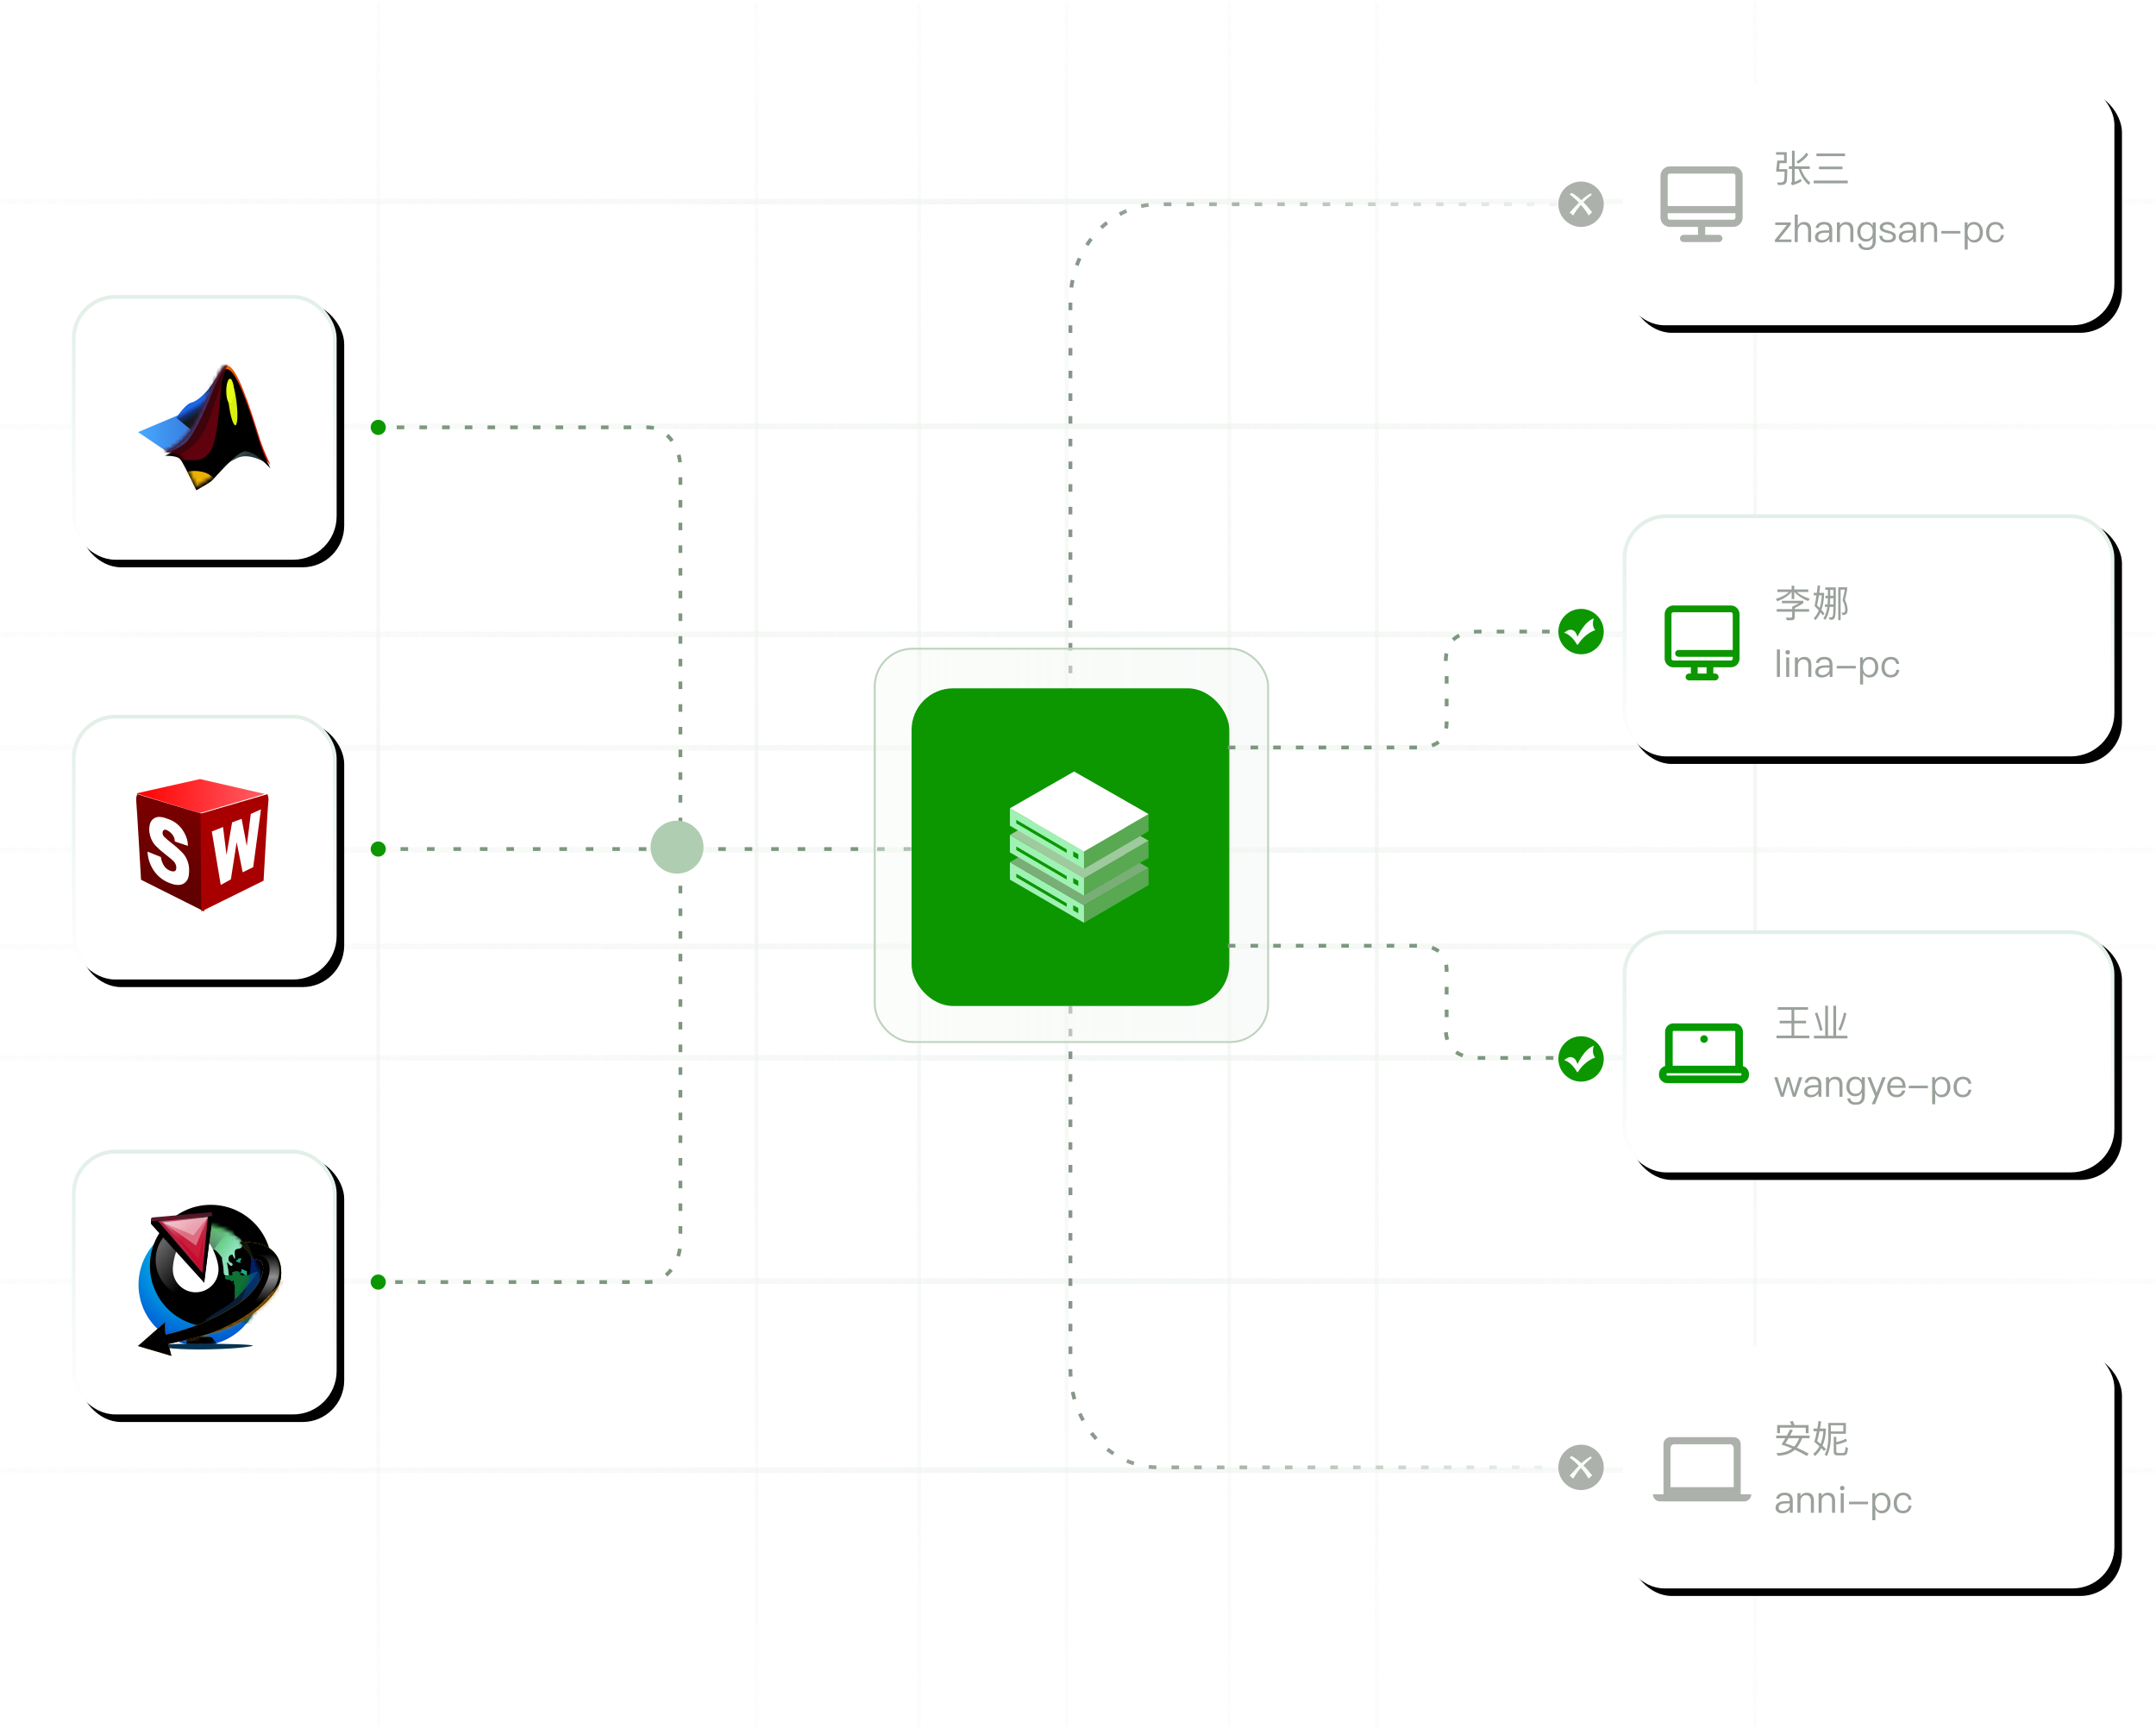 <?xml version="1.0" encoding="UTF-8"?>
<svg width="570px" height="457px" viewBox="0 0 570 457" version="1.1" xmlns="http://www.w3.org/2000/svg" xmlns:xlink="http://www.w3.org/1999/xlink">
    <title>uba-1</title>
    <defs>
        <linearGradient x1="0%" y1="50%" x2="100%" y2="50%" id="linearGradient-1">
            <stop stop-color="#DEE7DC" stop-opacity="0.2" offset="0%"></stop>
            <stop stop-color="#DBE6DC" stop-opacity="0.7" offset="51%"></stop>
            <stop stop-color="#DCE7DC" stop-opacity="0.2" offset="100%"></stop>
        </linearGradient>
        <linearGradient x1="0%" y1="50%" x2="100%" y2="50%" id="linearGradient-2">
            <stop stop-color="#DCE7DE" stop-opacity="0.2" offset="0%"></stop>
            <stop stop-color="#DBE6DC" stop-opacity="0.7" offset="51%"></stop>
            <stop stop-color="#DCE7DD" stop-opacity="0.2" offset="100%"></stop>
        </linearGradient>
        <linearGradient x1="50%" y1="100%" x2="50%" y2="6.16297582e-31%" id="linearGradient-3">
            <stop stop-color="#FFFFFF" offset="0%"></stop>
            <stop stop-color="#E2EFE7" offset="100%"></stop>
        </linearGradient>
        <rect id="path-4" x="0" y="0" width="70" height="70" rx="11"></rect>
        <filter x="-13.6%" y="-13.6%" width="132.9%" height="132.9%" filterUnits="objectBoundingBox" id="filter-5">
            <feOffset dx="2" dy="2" in="SourceAlpha" result="shadowOffsetOuter1"></feOffset>
            <feGaussianBlur stdDeviation="3.5" in="shadowOffsetOuter1" result="shadowBlurOuter1"></feGaussianBlur>
            <feComposite in="shadowBlurOuter1" in2="SourceAlpha" operator="out" result="shadowBlurOuter1"></feComposite>
            <feColorMatrix values="0 0 0 0 0.442   0 0 0 0 0.536   0 0 0 0 0.442  0 0 0 0.15 0" type="matrix" in="shadowBlurOuter1"></feColorMatrix>
        </filter>
        <linearGradient x1="100%" y1="50%" x2="0%" y2="50%" id="linearGradient-6">
            <stop stop-color="#3473D9" offset="0%"></stop>
            <stop stop-color="#47AAFF" offset="100%"></stop>
        </linearGradient>
        <linearGradient x1="41.898%" y1="41.277%" x2="55.619%" y2="72.439%" id="linearGradient-7">
            <stop stop-color="#181514" offset="0%"></stop>
            <stop stop-color="#1B64E5" offset="32.403%"></stop>
            <stop stop-color="#1E67ED" offset="47.116%"></stop>
            <stop stop-color="#133070" offset="70.502%"></stop>
            <stop stop-color="#13191B" offset="100%"></stop>
        </linearGradient>
        <linearGradient x1="75.987%" y1="54.545%" x2="-13.338%" y2="35.111%" id="linearGradient-8">
            <stop stop-color="#25393B" offset="0%"></stop>
            <stop stop-color="#FFFFFF" offset="100%"></stop>
        </linearGradient>
        <linearGradient x1="108.405%" y1="22.571%" x2="19.494%" y2="24.395%" id="linearGradient-9">
            <stop stop-color="#B20203" offset="0%"></stop>
            <stop stop-color="#E42C06" offset="36.789%"></stop>
            <stop stop-color="#EB6503" offset="52.51%"></stop>
            <stop stop-color="#E76006" offset="59.148%"></stop>
            <stop stop-color="#DD2B02" offset="65.736%"></stop>
            <stop stop-color="#5D020F" offset="85.053%"></stop>
            <stop stop-color="#0F1A1B" offset="100%"></stop>
        </linearGradient>
        <path d="M0,22.907 C2.523,21.86 4.775,20.038 6.755,17.441 C9.724,13.545 14.405,0 16.27,0 C18.136,0 20.572,4.877 24.581,17.898 C25.361,20.63 26.461,23.423 27.881,26.276 C24.819,23.044 22.521,21.542 20.987,21.771 C18.687,22.114 13.026,29.024 12.234,29.643 C11.705,30.056 10.39,30.857 8.288,32.045 C5.977,27.199 4.563,24.465 4.047,23.842 C3.532,23.218 2.182,22.907 0,22.907 Z" id="path-10"></path>
        <filter x="-12.6%" y="-10.9%" width="125.1%" height="121.8%" filterUnits="objectBoundingBox" id="filter-12">
            <feGaussianBlur stdDeviation="3" in="SourceAlpha" result="shadowBlurInner1"></feGaussianBlur>
            <feOffset dx="0" dy="1" in="shadowBlurInner1" result="shadowOffsetInner1"></feOffset>
            <feComposite in="shadowOffsetInner1" in2="SourceAlpha" operator="arithmetic" k2="-1" k3="1" result="shadowInnerInner1"></feComposite>
            <feColorMatrix values="0 0 0 0 0   0 0 0 0 0   0 0 0 0 0  0 0 0 0.391 0" type="matrix" in="shadowInnerInner1"></feColorMatrix>
        </filter>
        <filter x="-157.9%" y="-225.4%" width="415.8%" height="550.9%" filterUnits="objectBoundingBox" id="filter-13">
            <feGaussianBlur stdDeviation="5" in="SourceGraphic"></feGaussianBlur>
        </filter>
        <filter x="-46.0%" y="-35.5%" width="191.9%" height="171.0%" filterUnits="objectBoundingBox" id="filter-14">
            <feGaussianBlur stdDeviation="3" in="SourceGraphic"></feGaussianBlur>
        </filter>
        <filter x="-44.8%" y="-35.4%" width="189.5%" height="170.7%" filterUnits="objectBoundingBox" id="filter-15">
            <feGaussianBlur stdDeviation="3" in="SourceGraphic"></feGaussianBlur>
        </filter>
        <filter x="-17.2%" y="-12.7%" width="134.5%" height="125.4%" filterUnits="objectBoundingBox" id="filter-16">
            <feGaussianBlur stdDeviation="1" in="SourceGraphic"></feGaussianBlur>
        </filter>
        <filter x="-285.7%" y="-49.0%" width="671.3%" height="197.9%" filterUnits="objectBoundingBox" id="filter-17">
            <feGaussianBlur stdDeviation="-0.083 -1.998" in="SourceGraphic"></feGaussianBlur>
        </filter>
        <filter x="-142.8%" y="-24.5%" width="385.7%" height="149.0%" filterUnits="objectBoundingBox" id="filter-18">
            <feGaussianBlur stdDeviation="1" in="SourceGraphic"></feGaussianBlur>
        </filter>
        <filter x="-252.9%" y="-46.0%" width="605.7%" height="191.9%" filterUnits="objectBoundingBox" id="filter-19">
            <feGaussianBlur stdDeviation="0.17 -0.985" in="SourceGraphic"></feGaussianBlur>
        </filter>
        <rect id="path-20" x="429" y="21.5" width="130" height="64" rx="11"></rect>
        <filter x="-7.3%" y="-14.8%" width="117.7%" height="135.9%" filterUnits="objectBoundingBox" id="filter-21">
            <feOffset dx="2" dy="2" in="SourceAlpha" result="shadowOffsetOuter1"></feOffset>
            <feGaussianBlur stdDeviation="3.5" in="shadowOffsetOuter1" result="shadowBlurOuter1"></feGaussianBlur>
            <feColorMatrix values="0 0 0 0 0.442   0 0 0 0 0.536   0 0 0 0 0.442  0 0 0 0.15 0" type="matrix" in="shadowBlurOuter1"></feColorMatrix>
        </filter>
        <linearGradient x1="50%" y1="100%" x2="50%" y2="6.16297582e-31%" id="linearGradient-22">
            <stop stop-color="#FFFFFF" offset="0%"></stop>
            <stop stop-color="#E2EFE7" offset="100%"></stop>
        </linearGradient>
        <rect id="path-23" x="429" y="135.5" width="130" height="64" rx="11"></rect>
        <filter x="-7.3%" y="-14.8%" width="117.7%" height="135.9%" filterUnits="objectBoundingBox" id="filter-24">
            <feOffset dx="2" dy="2" in="SourceAlpha" result="shadowOffsetOuter1"></feOffset>
            <feGaussianBlur stdDeviation="3.5" in="shadowOffsetOuter1" result="shadowBlurOuter1"></feGaussianBlur>
            <feComposite in="shadowBlurOuter1" in2="SourceAlpha" operator="out" result="shadowBlurOuter1"></feComposite>
            <feColorMatrix values="0 0 0 0 0.442   0 0 0 0 0.536   0 0 0 0 0.442  0 0 0 0.15 0" type="matrix" in="shadowBlurOuter1"></feColorMatrix>
        </filter>
        <rect id="path-25" x="429" y="245.5" width="130" height="64" rx="11"></rect>
        <filter x="-7.3%" y="-14.8%" width="117.7%" height="135.9%" filterUnits="objectBoundingBox" id="filter-26">
            <feOffset dx="2" dy="2" in="SourceAlpha" result="shadowOffsetOuter1"></feOffset>
            <feGaussianBlur stdDeviation="3.5" in="shadowOffsetOuter1" result="shadowBlurOuter1"></feGaussianBlur>
            <feComposite in="shadowBlurOuter1" in2="SourceAlpha" operator="out" result="shadowBlurOuter1"></feComposite>
            <feColorMatrix values="0 0 0 0 0.442   0 0 0 0 0.536   0 0 0 0 0.442  0 0 0 0.15 0" type="matrix" in="shadowBlurOuter1"></feColorMatrix>
        </filter>
        <rect id="path-27" x="429" y="355.5" width="130" height="64" rx="11"></rect>
        <filter x="-7.3%" y="-14.8%" width="117.7%" height="135.9%" filterUnits="objectBoundingBox" id="filter-28">
            <feOffset dx="2" dy="2" in="SourceAlpha" result="shadowOffsetOuter1"></feOffset>
            <feGaussianBlur stdDeviation="3.5" in="shadowOffsetOuter1" result="shadowBlurOuter1"></feGaussianBlur>
            <feColorMatrix values="0 0 0 0 0.442   0 0 0 0 0.536   0 0 0 0 0.442  0 0 0 0.15 0" type="matrix" in="shadowBlurOuter1"></feColorMatrix>
        </filter>
        <rect id="path-29" x="0" y="0" width="70" height="70" rx="11"></rect>
        <filter x="-13.6%" y="-13.6%" width="132.9%" height="132.9%" filterUnits="objectBoundingBox" id="filter-30">
            <feOffset dx="2" dy="2" in="SourceAlpha" result="shadowOffsetOuter1"></feOffset>
            <feGaussianBlur stdDeviation="3.5" in="shadowOffsetOuter1" result="shadowBlurOuter1"></feGaussianBlur>
            <feComposite in="shadowBlurOuter1" in2="SourceAlpha" operator="out" result="shadowBlurOuter1"></feComposite>
            <feColorMatrix values="0 0 0 0 0.442   0 0 0 0 0.536   0 0 0 0 0.442  0 0 0 0.15 0" type="matrix" in="shadowBlurOuter1"></feColorMatrix>
        </filter>
        <radialGradient cx="50%" cy="28.677%" fx="50%" fy="28.677%" r="100.034%" gradientTransform="translate(0.5,0.287),scale(1,1),rotate(90),translate(-0.5,-0.287)" id="radialGradient-31">
            <stop stop-color="#00FFF9" offset="0%"></stop>
            <stop stop-color="#000FC3" offset="100%"></stop>
        </radialGradient>
        <ellipse id="path-32" cx="16.11" cy="16.116" rx="16.11" ry="16.116"></ellipse>
        <filter x="-32.6%" y="-32.6%" width="165.2%" height="165.2%" filterUnits="objectBoundingBox" id="filter-34">
            <feGaussianBlur stdDeviation="7.5" in="SourceAlpha" result="shadowBlurInner1"></feGaussianBlur>
            <feOffset dx="4" dy="-6" in="shadowBlurInner1" result="shadowOffsetInner1"></feOffset>
            <feComposite in="shadowOffsetInner1" in2="SourceAlpha" operator="arithmetic" k2="-1" k3="1" result="shadowInnerInner1"></feComposite>
            <feColorMatrix values="0 0 0 0 0   0 0 0 0 0.13   0 0 0 0 0.439  0 0 0 1 0" type="matrix" in="shadowInnerInner1" result="shadowMatrixInner1"></feColorMatrix>
            <feGaussianBlur stdDeviation="3" in="SourceAlpha" result="shadowBlurInner2"></feGaussianBlur>
            <feOffset dx="-1" dy="1" in="shadowBlurInner2" result="shadowOffsetInner2"></feOffset>
            <feComposite in="shadowOffsetInner2" in2="SourceAlpha" operator="arithmetic" k2="-1" k3="1" result="shadowInnerInner2"></feComposite>
            <feColorMatrix values="0 0 0 0 0   0 0 0 0 0   0 0 0 0 0  0 0 0 0.5 0" type="matrix" in="shadowInnerInner2" result="shadowMatrixInner2"></feColorMatrix>
            <feGaussianBlur stdDeviation="1.5" in="SourceAlpha" result="shadowBlurInner3"></feGaussianBlur>
            <feOffset dx="0" dy="1" in="shadowBlurInner3" result="shadowOffsetInner3"></feOffset>
            <feComposite in="shadowOffsetInner3" in2="SourceAlpha" operator="arithmetic" k2="-1" k3="1" result="shadowInnerInner3"></feComposite>
            <feColorMatrix values="0 0 0 0 0   0 0 0 0 0   0 0 0 0 0  0 0 0 0.92 0" type="matrix" in="shadowInnerInner3" result="shadowMatrixInner3"></feColorMatrix>
            <feGaussianBlur stdDeviation="3" in="SourceAlpha" result="shadowBlurInner4"></feGaussianBlur>
            <feOffset dx="0" dy="-1" in="shadowBlurInner4" result="shadowOffsetInner4"></feOffset>
            <feComposite in="shadowOffsetInner4" in2="SourceAlpha" operator="arithmetic" k2="-1" k3="1" result="shadowInnerInner4"></feComposite>
            <feColorMatrix values="0 0 0 0 0   0 0 0 0 0   0 0 0 0 0  0 0 0 0.572 0" type="matrix" in="shadowInnerInner4" result="shadowMatrixInner4"></feColorMatrix>
            <feMerge>
                <feMergeNode in="shadowMatrixInner1"></feMergeNode>
                <feMergeNode in="shadowMatrixInner2"></feMergeNode>
                <feMergeNode in="shadowMatrixInner3"></feMergeNode>
                <feMergeNode in="shadowMatrixInner4"></feMergeNode>
            </feMerge>
        </filter>
        <linearGradient x1="78.572%" y1="69.302%" x2="28.379%" y2="28.93%" id="linearGradient-35">
            <stop stop-color="#8BE1B8" offset="0%"></stop>
            <stop stop-color="#20A725" offset="100%"></stop>
        </linearGradient>
        <linearGradient x1="45.922%" y1="16.344%" x2="57.655%" y2="50%" id="linearGradient-36">
            <stop stop-color="#1CB686" offset="0%"></stop>
            <stop stop-color="#004F2D" offset="100%"></stop>
        </linearGradient>
        <path d="M10.609,31.094 C11.052,30.289 11.486,29.886 11.909,29.886 C12.544,29.886 13.845,29.886 13.845,29.886 C13.845,29.886 14.532,30.562 14.532,29.886 C14.532,29.435 14.962,29.21 15.821,29.21 C16.552,29.661 17.064,29.886 17.357,29.886 C17.797,29.886 17.784,29.886 18.249,29.886 C18.715,29.886 19.577,30.058 19.577,30.324 C19.577,30.502 19.79,30.758 20.216,31.094 L20.967,32.232 L14.532,34.744 L11.909,34.744 L11.909,33.849 L12.689,32.961 C12.689,32.893 12.689,32.565 12.689,31.977 C12.689,31.388 12.689,30.838 12.689,30.324 C12.169,30.456 11.909,30.617 11.909,30.808 C11.909,30.999 11.81,31.094 11.611,31.094 C11.52,31.094 11.389,31.094 11.22,31.094 C11.05,31.094 10.847,31.094 10.609,31.094 Z" id="path-37"></path>
        <filter x="-202.7%" y="-379.5%" width="505.5%" height="859.0%" filterUnits="objectBoundingBox" id="filter-38">
            <feOffset dx="0" dy="0" in="SourceAlpha" result="shadowOffsetOuter1"></feOffset>
            <feGaussianBlur stdDeviation="7" in="shadowOffsetOuter1" result="shadowBlurOuter1"></feGaussianBlur>
            <feColorMatrix values="0 0 0 0 0   0 0 0 0 0   0 0 0 0 0  0 0 0 0.5 0" type="matrix" in="shadowBlurOuter1"></feColorMatrix>
        </filter>
        <filter x="-169.0%" y="-316.3%" width="437.9%" height="732.5%" filterUnits="objectBoundingBox" id="filter-39">
            <feGaussianBlur stdDeviation="3.5" in="SourceAlpha" result="shadowBlurInner1"></feGaussianBlur>
            <feOffset dx="0" dy="0" in="shadowBlurInner1" result="shadowOffsetInner1"></feOffset>
            <feComposite in="shadowOffsetInner1" in2="SourceAlpha" operator="arithmetic" k2="-1" k3="1" result="shadowInnerInner1"></feComposite>
            <feColorMatrix values="0 0 0 0 0   0 0 0 0 0   0 0 0 0 0  0 0 0 0.5 0" type="matrix" in="shadowInnerInner1"></feColorMatrix>
        </filter>
        <linearGradient x1="71.467%" y1="50%" x2="44.244%" y2="28.284%" id="linearGradient-40">
            <stop stop-color="#0E5146" offset="0%"></stop>
            <stop stop-color="#0D7233" offset="100%"></stop>
        </linearGradient>
        <path d="M23.901,13.659 L22.942,13.659 C22.695,14.398 22.876,14.768 23.486,14.768 C24.4,14.768 24.67,15.36 24.67,15.36 C24.67,15.36 25.171,14.605 25.171,15.36 C25.171,16.116 25.431,16.163 25.431,16.486 C25.431,16.808 25.431,17.313 25.431,17.313 C25.431,17.313 25.431,17.715 25.431,18.131 C25.431,18.548 25.431,19.435 25.431,19.726 C25.431,19.92 25.344,20.388 25.171,21.131 C24.024,21.668 23.857,21.936 24.67,21.936 C25.889,21.936 25.889,22.229 25.889,22.229 C25.889,22.229 25.889,22.876 25.889,22.876 C25.889,22.876 25.889,23.29 25.889,23.574 C25.889,23.857 26.243,23.931 26.356,24.36 C26.431,24.646 26.431,24.977 26.356,25.351 C26.647,25.647 27.169,25.906 27.921,26.129 C28.674,26.353 29.44,26.475 30.22,26.498 L32.002,22.229 L32.002,16.486 L32.002,13.244 L31.241,12.606 L29.759,13.244 C29.275,13.521 28.905,13.659 28.65,13.659 C28.266,13.659 27.418,13.659 27.418,13.659 C27.418,13.659 26.845,13.592 26.845,13.244 C26.845,12.896 26.822,12.897 26.356,12.606 C26.045,12.411 25.483,12.507 24.67,12.892 C24.882,13.403 24.882,13.659 24.67,13.659 C24.457,13.659 24.201,13.659 23.901,13.659 Z" id="path-41"></path>
        <filter x="-163.6%" y="-107.2%" width="427.3%" height="314.4%" filterUnits="objectBoundingBox" id="filter-42">
            <feOffset dx="0" dy="0" in="SourceAlpha" result="shadowOffsetOuter1"></feOffset>
            <feGaussianBlur stdDeviation="5" in="shadowOffsetOuter1" result="shadowBlurOuter1"></feGaussianBlur>
            <feColorMatrix values="0 0 0 0 0   0 0 0 0 0   0 0 0 0 0  0 0 0 0.5 0" type="matrix" in="shadowBlurOuter1"></feColorMatrix>
        </filter>
        <linearGradient x1="46.135%" y1="26.198%" x2="14.294%" y2="77.692%" id="linearGradient-43">
            <stop stop-color="#6D6C7B" stop-opacity="0" offset="0%"></stop>
            <stop stop-color="#3B3A45" offset="100%"></stop>
        </linearGradient>
        <filter x="-149.0%" y="-111.6%" width="397.9%" height="323.2%" filterUnits="objectBoundingBox" id="filter-44">
            <feGaussianBlur stdDeviation="6" in="SourceGraphic"></feGaussianBlur>
        </filter>
        <filter x="-79.5%" y="-59.6%" width="259.1%" height="219.1%" filterUnits="objectBoundingBox" id="filter-45">
            <feGaussianBlur stdDeviation="2" in="SourceGraphic"></feGaussianBlur>
        </filter>
        <linearGradient x1="7.025%" y1="29.262%" x2="50%" y2="66.499%" id="linearGradient-46">
            <stop stop-color="#FFFFFF" stop-opacity="0.393" offset="0%"></stop>
            <stop stop-color="#FFFFFF" stop-opacity="0" offset="100%"></stop>
        </linearGradient>
        <filter x="-29.4%" y="-81.6%" width="158.8%" height="263.2%" filterUnits="objectBoundingBox" id="filter-47">
            <feGaussianBlur stdDeviation="2" in="SourceGraphic"></feGaussianBlur>
        </filter>
        <filter x="-34.3%" y="-43.7%" width="168.7%" height="187.3%" filterUnits="objectBoundingBox" id="filter-48">
            <feGaussianBlur stdDeviation="2" in="SourceGraphic"></feGaussianBlur>
        </filter>
        <linearGradient x1="50%" y1="95.564%" x2="43.797%" y2="5.756%" id="linearGradient-49">
            <stop stop-color="#0077CF" stop-opacity="0" offset="0%"></stop>
            <stop stop-color="#000B8D" offset="100%"></stop>
        </linearGradient>
        <linearGradient x1="50%" y1="0%" x2="81.505%" y2="92.272%" id="linearGradient-50">
            <stop stop-color="#5C1728" offset="0%"></stop>
            <stop stop-color="#141720" offset="100%"></stop>
        </linearGradient>
        <path d="M3.85,1.416 L19.096,0.055 C19.371,0.031 19.614,0.234 19.639,0.509 C19.642,0.544 19.641,0.58 19.637,0.615 L17.496,17.701 L17.496,17.701 L3.524,2.25 C3.339,2.045 3.354,1.729 3.559,1.543 C3.64,1.471 3.742,1.426 3.85,1.416 Z" id="path-51"></path>
        <filter x="1.7%" y="-1.1%" width="99.3%" height="105.3%" filterUnits="objectBoundingBox" id="filter-52">
            <feOffset dx="0" dy="0.5" in="SourceAlpha" result="shadowOffsetOuter1"></feOffset>
            <feColorMatrix values="0 0 0 0 0.635   0 0 0 0 0.078   0 0 0 0 0.188  0 0 0 0.2 0" type="matrix" in="shadowOffsetOuter1"></feColorMatrix>
        </filter>
        <filter x="-2.7%" y="-5.3%" width="108.2%" height="113.8%" filterUnits="objectBoundingBox" id="filter-53">
            <feGaussianBlur stdDeviation="0.5" in="SourceAlpha" result="shadowBlurInner1"></feGaussianBlur>
            <feOffset dx="0" dy="1" in="shadowBlurInner1" result="shadowOffsetInner1"></feOffset>
            <feComposite in="shadowOffsetInner1" in2="SourceAlpha" operator="arithmetic" k2="-1" k3="1" result="shadowInnerInner1"></feComposite>
            <feColorMatrix values="0 0 0 0 0   0 0 0 0 0   0 0 0 0 0  0 0 0 0.5 0" type="matrix" in="shadowInnerInner1"></feColorMatrix>
        </filter>
        <filter x="-22.8%" y="-20.5%" width="145.5%" height="141.1%" filterUnits="objectBoundingBox" id="filter-54">
            <feGaussianBlur stdDeviation="1" in="SourceGraphic"></feGaussianBlur>
        </filter>
        <linearGradient x1="50%" y1="0%" x2="78.441%" y2="100%" id="linearGradient-55">
            <stop stop-color="#DA4372" stop-opacity="0" offset="0%"></stop>
            <stop stop-color="#B4203F" offset="100%"></stop>
        </linearGradient>
        <filter x="-11.4%" y="-9.7%" width="122.8%" height="114.5%" filterUnits="objectBoundingBox" id="filter-56">
            <feGaussianBlur stdDeviation="0.5" in="SourceGraphic"></feGaussianBlur>
        </filter>
        <filter x="-29.3%" y="-20.8%" width="158.5%" height="141.5%" filterUnits="objectBoundingBox" id="filter-57">
            <feGaussianBlur stdDeviation="1" in="SourceGraphic"></feGaussianBlur>
        </filter>
        <filter x="-29.3%" y="-25.2%" width="158.5%" height="150.4%" filterUnits="objectBoundingBox" id="filter-58">
            <feGaussianBlur stdDeviation="1" in="SourceGraphic"></feGaussianBlur>
        </filter>
        <filter x="-25.3%" y="-27.5%" width="150.7%" height="154.9%" filterUnits="objectBoundingBox" id="filter-59">
            <feGaussianBlur stdDeviation="1" in="SourceGraphic"></feGaussianBlur>
        </filter>
        <filter x="-25.3%" y="-39.7%" width="150.7%" height="179.4%" filterUnits="objectBoundingBox" id="filter-60">
            <feGaussianBlur stdDeviation="1" in="SourceGraphic"></feGaussianBlur>
        </filter>
        <filter x="-25.3%" y="-62.0%" width="150.7%" height="224.0%" filterUnits="objectBoundingBox" id="filter-61">
            <feGaussianBlur stdDeviation="1" in="SourceGraphic"></feGaussianBlur>
        </filter>
        <linearGradient x1="50%" y1="42.293%" x2="71.029%" y2="57.707%" id="linearGradient-62">
            <stop stop-color="#FFFFFF" offset="0%"></stop>
            <stop stop-color="#FFFFFF" stop-opacity="0" offset="100%"></stop>
        </linearGradient>
        <filter x="-22.2%" y="-56.6%" width="144.5%" height="213.3%" filterUnits="objectBoundingBox" id="filter-63">
            <feGaussianBlur stdDeviation="1" in="SourceGraphic"></feGaussianBlur>
        </filter>
        <linearGradient x1="5.554%" y1="8.752%" x2="50%" y2="30.179%" id="linearGradient-64">
            <stop stop-color="#FFFFFF" offset="0%"></stop>
            <stop stop-color="#FFFFFF" stop-opacity="0" offset="100%"></stop>
        </linearGradient>
        <filter x="-12.2%" y="-198.6%" width="124.3%" height="497.1%" filterUnits="objectBoundingBox" id="filter-65">
            <feGaussianBlur stdDeviation="1" in="SourceGraphic"></feGaussianBlur>
        </filter>
        <filter x="-13.2%" y="-16.6%" width="126.4%" height="133.1%" filterUnits="objectBoundingBox" id="filter-66">
            <feOffset dx="0" dy="1" in="SourceAlpha" result="shadowOffsetOuter1"></feOffset>
            <feGaussianBlur stdDeviation="0.5" in="shadowOffsetOuter1" result="shadowBlurOuter1"></feGaussianBlur>
            <feColorMatrix values="0 0 0 0 0   0 0 0 0 0   0 0 0 0 0  0 0 0 0.247 0" type="matrix" in="shadowBlurOuter1" result="shadowMatrixOuter1"></feColorMatrix>
            <feMerge>
                <feMergeNode in="shadowMatrixOuter1"></feMergeNode>
                <feMergeNode in="SourceGraphic"></feMergeNode>
            </feMerge>
        </filter>
        <linearGradient x1="50%" y1="0%" x2="50%" y2="100%" id="linearGradient-67">
            <stop stop-color="#FACE42" offset="0%"></stop>
            <stop stop-color="#F2A01F" offset="100%"></stop>
        </linearGradient>
        <path d="M30.521,4.788 C32.222,4.454 33.073,5.199 33.073,7.022 C33.073,9.758 30.521,13.627 27.12,15.993 C23.719,18.359 16.594,22.545 7.287,24.582 C7.034,22.737 7.034,21.6 7.287,21.171 L0,27.574 L8.807,30.167 L7.987,27.046 C14.752,25.541 19.897,24.138 23.421,22.837 C28.708,20.885 37.31,14.616 37.804,9.265 C38.298,3.914 35.216,0.934 30.931,0.311 C28.074,-0.104 26.754,-0.104 26.972,0.311 L29.277,2.693 L30.521,4.788 Z" id="path-68"></path>
        <filter x="-4.0%" y="-5.0%" width="107.9%" height="109.9%" filterUnits="objectBoundingBox" id="filter-70">
            <feOffset dx="0" dy="0" in="SourceAlpha" result="shadowOffsetOuter1"></feOffset>
            <feGaussianBlur stdDeviation="0.5" in="shadowOffsetOuter1" result="shadowBlurOuter1"></feGaussianBlur>
            <feColorMatrix values="0 0 0 0 0   0 0 0 0 0   0 0 0 0 0  0 0 0 0.116 0" type="matrix" in="shadowBlurOuter1"></feColorMatrix>
        </filter>
        <filter x="-4.0%" y="-5.0%" width="107.9%" height="109.9%" filterUnits="objectBoundingBox" id="filter-71">
            <feOffset dx="0" dy="0.5" in="SourceAlpha" result="shadowOffsetInner1"></feOffset>
            <feComposite in="shadowOffsetInner1" in2="SourceAlpha" operator="arithmetic" k2="-1" k3="1" result="shadowInnerInner1"></feComposite>
            <feColorMatrix values="0 0 0 0 0.961   0 0 0 0 0.961   0 0 0 0 0.961  0 0 0 0.913 0" type="matrix" in="shadowInnerInner1" result="shadowMatrixInner1"></feColorMatrix>
            <feGaussianBlur stdDeviation="0.25" in="SourceAlpha" result="shadowBlurInner2"></feGaussianBlur>
            <feOffset dx="0" dy="-0.5" in="shadowBlurInner2" result="shadowOffsetInner2"></feOffset>
            <feComposite in="shadowOffsetInner2" in2="SourceAlpha" operator="arithmetic" k2="-1" k3="1" result="shadowInnerInner2"></feComposite>
            <feColorMatrix values="0 0 0 0 0   0 0 0 0 0   0 0 0 0 0  0 0 0 0.16 0" type="matrix" in="shadowInnerInner2" result="shadowMatrixInner2"></feColorMatrix>
            <feMerge>
                <feMergeNode in="shadowMatrixInner1"></feMergeNode>
                <feMergeNode in="shadowMatrixInner2"></feMergeNode>
            </feMerge>
        </filter>
        <filter x="-10.5%" y="-13.4%" width="121.1%" height="126.7%" filterUnits="objectBoundingBox" id="filter-72">
            <feGaussianBlur stdDeviation="1" in="SourceGraphic"></feGaussianBlur>
        </filter>
        <linearGradient x1="50%" y1="0%" x2="50%" y2="73.302%" id="linearGradient-73">
            <stop stop-color="#FFFFFF" stop-opacity="0" offset="0%"></stop>
            <stop stop-color="#FFFFFF" stop-opacity="0.559" offset="47.082%"></stop>
            <stop stop-color="#FFFFFF" stop-opacity="0" offset="100%"></stop>
            <stop stop-color="#FFFFFF" stop-opacity="0" offset="100%"></stop>
        </linearGradient>
        <filter x="-59.8%" y="-42.0%" width="219.5%" height="183.9%" filterUnits="objectBoundingBox" id="filter-74">
            <feGaussianBlur stdDeviation="1" in="SourceGraphic"></feGaussianBlur>
        </filter>
        <rect id="path-75" x="0" y="0" width="70" height="70" rx="11"></rect>
        <filter x="-13.6%" y="-13.6%" width="132.9%" height="132.9%" filterUnits="objectBoundingBox" id="filter-76">
            <feOffset dx="2" dy="2" in="SourceAlpha" result="shadowOffsetOuter1"></feOffset>
            <feGaussianBlur stdDeviation="3.5" in="shadowOffsetOuter1" result="shadowBlurOuter1"></feGaussianBlur>
            <feComposite in="shadowBlurOuter1" in2="SourceAlpha" operator="out" result="shadowBlurOuter1"></feComposite>
            <feColorMatrix values="0 0 0 0 0.442   0 0 0 0 0.536   0 0 0 0 0.442  0 0 0 0.15 0" type="matrix" in="shadowBlurOuter1"></feColorMatrix>
        </filter>
        <linearGradient x1="100%" y1="50%" x2="0%" y2="50%" id="linearGradient-77">
            <stop stop-color="#FF5F67" offset="0%"></stop>
            <stop stop-color="#FF0000" offset="100%"></stop>
        </linearGradient>
        <linearGradient x1="50.007%" y1="0%" x2="50.007%" y2="100%" id="linearGradient-78">
            <stop stop-color="#7B0000" offset="0%"></stop>
            <stop stop-color="#5C0000" offset="100%"></stop>
        </linearGradient>
        <linearGradient x1="100%" y1="50%" x2="0%" y2="50%" id="linearGradient-79">
            <stop stop-color="#F7FBF7" offset="0%"></stop>
            <stop stop-color="#879589" offset="100%"></stop>
        </linearGradient>
        <linearGradient x1="0%" y1="531.635%" x2="100%" y2="531.635%" id="linearGradient-80">
            <stop stop-color="#F6FAF6" stop-opacity="0.4" offset="0%"></stop>
            <stop stop-color="#F4F8F4" stop-opacity="0.44" offset="21%"></stop>
            <stop stop-color="#F3F7F3" stop-opacity="0.49" offset="56%"></stop>
            <stop stop-color="#F3F7F4" stop-opacity="0.5" offset="100%"></stop>
        </linearGradient>
    </defs>
    <g id="页面-1" stroke="none" stroke-width="1" fill="none" fill-rule="evenodd">
        <g id="许可调配" transform="translate(-1231, -1067)">
            <g id="uba-1" transform="translate(1231, 1067.5)">
                <g id="编组" fill-rule="nonzero" opacity="0.481">
                    <polygon id="矩形" fill="url(#linearGradient-1)" points="-1.03028697e-13 278.5 570 278.5 570 279.98 -1.03028697e-13 279.98"></polygon>
                    <polygon id="矩形备份-10" fill="url(#linearGradient-1)" points="-1.03028697e-13 52.064 570 52.064 570 53.545 -1.03028697e-13 53.545"></polygon>
                    <polygon id="矩形备份-8" fill="url(#linearGradient-1)" points="-1.03028697e-13 111.5 570 111.5 570 112.98 -1.03028697e-13 112.98"></polygon>
                    <polygon id="矩形备份-31" fill="url(#linearGradient-1)" points="-1.03028697e-13 196.5 570 196.5 570 197.98 -1.03028697e-13 197.98"></polygon>
                    <polygon id="矩形备份-31" fill="url(#linearGradient-1)" points="-1.0125234e-12 249 570 249 570 250.48 -1.0125234e-12 250.48"></polygon>
                    <polygon id="矩形备份-30" fill="url(#linearGradient-1)" points="-1.03028697e-13 337.5 570 337.5 570 338.98 -1.03028697e-13 338.98"></polygon>
                    <polygon id="矩形" fill="url(#linearGradient-1)" points="0 387.5 570 387.5 570 388.98 0 388.98"></polygon>
                    <polygon id="矩形备份-9" fill="url(#linearGradient-1)" points="0 223.5 570 223.5 570 224.98 0 224.98"></polygon>
                    <polygon id="矩形备份-29" fill="url(#linearGradient-1)" points="0 166.5 570 166.5 570 167.98 0 167.98"></polygon>
                    <polygon id="矩形" fill="url(#linearGradient-2)" transform="translate(325, 228) rotate(-90) translate(-325, -228) " points="97 227.5 553 227.5 553 228.5 97 228.5"></polygon>
                    <polygon id="矩形备份-7" fill="url(#linearGradient-2)" transform="translate(200, 228) rotate(-90) translate(-200, -228) " points="-28 227.5 428 227.5 428 228.5 -28 228.5"></polygon>
                    <polygon id="矩形备份-10" fill="url(#linearGradient-2)" transform="translate(100, 228) rotate(-90) translate(-100, -228) " points="-128 227.5 328 227.5 328 228.5 -128 228.5"></polygon>
                    <polygon id="矩形" fill="url(#linearGradient-2)" transform="translate(364, 228) rotate(-90) translate(-364, -228) " points="136 227.5 592 227.5 592 228.5 136 228.5"></polygon>
                    <polygon id="矩形备份-8" fill="url(#linearGradient-2)" transform="translate(243, 228) rotate(-90) translate(-243, -228) " points="15 227.5 471 227.5 471 228.5 15 228.5"></polygon>
                    <polygon id="矩形" fill="url(#linearGradient-2)" transform="translate(464, 228) rotate(-90) translate(-464, -228) " points="236 227.5 692 227.5 692 228.5 236 228.5"></polygon>
                    <polygon id="矩形备份-9" fill="url(#linearGradient-2)" transform="translate(282, 228) rotate(-90) translate(-282, -228) " points="54 227.5 510 227.5 510 228.5 54 228.5"></polygon>
                </g>
                <g id="编组-9备份" transform="translate(19, 77.5)">
                    <g id="矩形">
                        <use fill="black" fill-opacity="1" filter="url(#filter-5)" xlink:href="#path-4"></use>
                        <rect stroke="url(#linearGradient-3)" stroke-width="1" stroke-linejoin="square" fill="#FFFFFF" fill-rule="evenodd" x="0.5" y="0.5" width="69" height="69" rx="11"></rect>
                    </g>
                    <g id="编组-23" transform="translate(17.5, 18.594)">
                        <polygon id="路径-32" fill="url(#linearGradient-6)" points="0 17.659 10.909 13.055 16.61 18.004 11.632 22.55 7.202 22.55"></polygon>
                        <path d="M10.085,13.867 C11.815,11.401 13.187,10.051 14.201,9.817 C15.721,9.467 18.479,7.029 20.449,3.696 C21.762,1.474 22.658,0.242 23.136,0 C20.882,3.892 19.082,7.574 17.738,11.046 C16.393,14.519 15.214,16.573 14.201,17.209 L10.085,13.867 Z" id="路径-33" fill="url(#linearGradient-7)"></path>
                        <path d="M35,26.456 C31.319,24.135 28.378,23.496 26.179,24.54 C23.98,25.584 21.984,26.898 20.192,28.484 L12.996,25.317 C11.794,24.128 10.852,23.452 10.172,23.29 C9.491,23.128 8.869,22.906 8.305,22.626 L24.113,19.583 L27.557,21.215 L35,26.456 Z" id="路径-35" fill="url(#linearGradient-8)"></path>
                        <g id="编组-16" transform="translate(7.119, 0)">
                            <mask id="mask-11" fill="white">
                                <use xlink:href="#path-10"></use>
                            </mask>
                            <g id="路径-34">
                                <use fill="url(#linearGradient-9)" fill-rule="evenodd" xlink:href="#path-10"></use>
                                <use fill="black" fill-opacity="1" filter="url(#filter-12)" xlink:href="#path-10"></use>
                            </g>
                            <path d="M4.423,29.066 C5.446,28.06 7.078,27.725 9.321,28.06 C11.563,28.395 13.097,29.572 13.922,31.591 L7.52,34.588 L5.673,32.862 L4.423,29.066 Z" id="路径-36" fill="#EDB003" filter="url(#filter-13)" mask="url(#mask-11)"></path>
                            <path d="M17.336,3.98028832e-13 C16.674,-0.178 16.074,0.131 15.538,0.926 C14.734,2.12 14.516,19.568 11.93,22.855 C9.344,26.142 7.981,24.66 3.49,25.205 C0.497,25.569 -1.414,25.038 -2.243,23.613 L1.096,19.036 L13.922,3.98153732e-13 L17.336,3.98028832e-13 Z" id="路径-15" fill="#5F020E" filter="url(#filter-14)" mask="url(#mask-11)"></path>
                            <path d="M17.863,-1.71 C17.447,-1.872 17.07,-1.591 16.733,-0.866 C16.227,0.221 12.099,14.118 10.473,17.113 C8.847,20.108 5.965,23.116 3.141,23.613 C1.259,23.945 -0.536,23.244 -2.243,21.512 L-0.144,17.342 L15.716,-1.71 L17.863,-1.71 Z" id="路径-15" fill="#3E030B" filter="url(#filter-15)" mask="url(#mask-11)"></path>
                            <path d="M1.096,22.956 C3.429,21.988 5.06,20.984 5.988,19.944 C7.38,18.385 10.377,12.691 12.543,6.984 C13.988,3.179 15.23,0.851 16.27,3.18501057e-13 L13.407,0.497 L-0.494,22.564 L-1.139,23.613 L1.096,22.956 Z" id="路径-37" fill="#3670D3" opacity="0.734" filter="url(#filter-16)" mask="url(#mask-11)"></path>
                        </g>
                        <ellipse id="椭圆形" fill="#D9F10C" opacity="0.126" filter="url(#filter-17)" transform="translate(24.983, 9.772) rotate(-7) translate(-24.983, -9.772) " cx="24.983" cy="9.772" rx="1.05" ry="6.128"></ellipse>
                        <ellipse id="椭圆形" fill="#D9F10C" filter="url(#filter-18)" transform="translate(24.983, 9.772) rotate(-7) translate(-24.983, -9.772) " cx="24.983" cy="9.772" rx="1.05" ry="6.128"></ellipse>
                        <ellipse id="椭圆形" fill="#E6FF14" filter="url(#filter-19)" cx="24.322" cy="6.824" rx="1" ry="3.264"></ellipse>
                    </g>
                </g>
                <g id="矩形备份-23">
                    <use fill="black" fill-opacity="1" filter="url(#filter-21)" xlink:href="#path-20"></use>
                    <use fill="#FFFFFF" fill-rule="evenodd" xlink:href="#path-20"></use>
                </g>
                <g id="电脑备份-2" transform="translate(439, 43.5)" fill="#ADB1AC" fill-rule="nonzero">
                    <path d="M19.238,0 L2.476,0 C1.109,0 0,1.109 0,2.476 L0,13.524 C0,14.181 0.261,14.81 0.725,15.275 C1.19,15.739 1.819,16 2.476,16 L19.238,16 C19.895,16 20.525,15.739 20.989,15.275 C21.453,14.81 21.714,14.181 21.714,13.524 L21.714,2.476 C21.714,1.109 20.606,0 19.238,0 Z M2.476,1.905 L19.238,1.905 C19.554,1.905 19.81,2.161 19.81,2.476 L19.81,13.524 C19.81,13.839 19.554,14.095 19.238,14.095 L2.476,14.095 C2.161,14.095 1.905,13.839 1.905,13.524 L1.905,2.476 C1.905,2.161 2.161,1.905 2.476,1.905 Z" id="形状"></path>
                    <polygon id="路径" points="11.81 14.92 11.81 19.365 9.905 19.365 9.905 14.92"></polygon>
                    <path d="M15.426,18.095 C15.935,18.093 16.356,18.491 16.382,18.999 C16.408,19.507 16.03,19.946 15.524,19.995 L15.426,20 L6.103,20 C5.594,20.002 5.173,19.604 5.147,19.096 C5.121,18.588 5.499,18.15 6.005,18.1 L6.103,18.095 L15.426,18.095 L15.426,18.095 Z M20.978,10.476 L20.978,12.381 L1.143,12.381 L1.143,10.476 L20.978,10.476 Z" id="形状"></path>
                </g>
                <g id="矩形备份-24">
                    <use fill="black" fill-opacity="1" filter="url(#filter-24)" xlink:href="#path-23"></use>
                    <rect stroke="url(#linearGradient-22)" stroke-width="1" stroke-linejoin="square" fill="#FFFFFF" fill-rule="evenodd" x="429.5" y="136" width="129" height="63" rx="11"></rect>
                </g>
                <g id="矩形备份-27">
                    <use fill="black" fill-opacity="1" filter="url(#filter-26)" xlink:href="#path-25"></use>
                    <rect stroke="url(#linearGradient-22)" stroke-width="1" stroke-linejoin="square" fill="#FFFFFF" fill-rule="evenodd" x="429.5" y="246" width="129" height="63" rx="11"></rect>
                </g>
                <g id="笔记本电脑备份" transform="translate(439, 270.5)">
                    <path d="M21.385,11.207 L21.385,1.792 C21.385,0.805 20.576,0 19.583,0 L3.417,0 C2.424,0 1.615,0.805 1.615,1.792 L1.615,11.207 C0.71,11.303 0,12.058 0,12.984 L0,13.203 C0,14.193 0.811,15 1.806,15 L21.194,15 C22.189,15 23,14.193 23,13.203 L23,12.984 C23,12.061 22.29,11.306 21.385,11.207 Z M2.824,1.792 C2.824,1.468 3.089,1.204 3.414,1.204 L19.583,1.204 C19.909,1.204 20.174,1.468 20.174,1.792 L20.174,11.187 L2.824,11.187 L2.824,1.792 Z M21.789,13.203 C21.789,13.532 21.521,13.796 21.194,13.796 L1.806,13.796 C1.476,13.796 1.211,13.529 1.211,13.203 L1.211,12.984 C1.211,12.658 1.479,12.391 1.806,12.391 L21.194,12.391 C21.521,12.391 21.789,12.658 21.789,12.984 L21.789,13.203 Z" id="形状" stroke="#009B00" stroke-width="0.8" fill="#0C9701" fill-rule="nonzero"></path>
                    <path d="M11.519,4.74 C12.071,4.74 12.519,4.292 12.519,3.74 C12.519,3.188 12.071,2.74 11.519,2.74 C10.967,2.74 10.519,3.188 10.519,3.74 C10.519,4.292 10.967,4.74 11.519,4.74 Z" id="椭圆形" fill="#009B00"></path>
                </g>
                <g id="矩形备份-28">
                    <use fill="black" fill-opacity="1" filter="url(#filter-28)" xlink:href="#path-27"></use>
                    <use fill="#FFFFFF" fill-rule="evenodd" xlink:href="#path-27"></use>
                </g>
                <path d="M98.887,113 L100.887,113 L100.887,112 L98.887,112 L98.887,113 Z M104.887,113 L106.887,113 L106.887,112 L104.887,112 L104.887,113 Z M110.887,113 L112.887,113 L112.887,112 L110.887,112 L110.887,113 Z M116.887,113 L118.887,113 L118.887,112 L116.887,112 L116.887,113 Z M122.887,113 L124.887,113 L124.887,112 L122.887,112 L122.887,113 Z M128.887,113 L130.887,113 L130.887,112 L128.887,112 L128.887,113 Z M134.887,113 L136.887,113 L136.887,112 L134.887,112 L134.887,113 Z M140.887,113 L142.887,113 L142.887,112 L140.887,112 L140.887,113 Z M146.887,113 L148.887,113 L148.887,112 L146.887,112 L146.887,113 Z M152.887,113 L154.887,113 L154.887,112 L152.887,112 L152.887,113 Z M158.887,113 L160.887,113 L160.887,112 L158.887,112 L158.887,113 Z M164.887,113 L166.887,113 L166.887,112 L164.887,112 L164.887,113 Z M170.887,113 L171.318,113 C171.807,113 172.29,113.056 172.764,113.166 L172.99,112.191 C172.442,112.064 171.883,112 171.318,112 L170.887,112 L170.887,113 Z M176.037,114.95 C176.491,115.369 176.91,115.848 177.287,116.377 L178.102,115.797 C177.685,115.212 177.221,114.682 176.716,114.216 L176.037,114.95 Z M178.933,119.891 C179.101,120.502 179.224,121.134 179.299,121.78 L180.292,121.664 C180.211,120.968 180.079,120.286 179.897,119.626 L178.933,119.891 Z M179.387,125.703 L179.387,127.703 L180.387,127.703 L180.387,125.703 L179.387,125.703 Z M179.387,131.703 L179.387,133.703 L180.387,133.703 L180.387,131.703 L179.387,131.703 Z M179.387,137.703 L179.387,139.703 L180.387,139.703 L180.387,137.703 L179.387,137.703 Z M179.387,143.703 L179.387,145.703 L180.387,145.703 L180.387,143.703 L179.387,143.703 Z M179.387,149.703 L179.387,151.703 L180.387,151.703 L180.387,149.703 L179.387,149.703 Z M179.387,155.703 L179.387,157.703 L180.387,157.703 L180.387,155.703 L179.387,155.703 Z M179.387,161.703 L179.387,163.703 L180.387,163.703 L180.387,161.703 L179.387,161.703 Z M179.387,167.703 L179.387,169.703 L180.387,169.703 L180.387,167.703 L179.387,167.703 Z M179.387,173.703 L179.387,175.703 L180.387,175.703 L180.387,173.703 L179.387,173.703 Z M179.387,179.703 L179.387,181.703 L180.387,181.703 L180.387,179.703 L179.387,179.703 Z M179.387,185.703 L179.387,187.703 L180.387,187.703 L180.387,185.703 L179.387,185.703 Z M179.387,191.703 L179.387,193.703 L180.387,193.703 L180.387,191.703 L179.387,191.703 Z M179.387,197.703 L179.387,199.703 L180.387,199.703 L180.387,197.703 L179.387,197.703 Z M179.387,203.703 L179.387,205.703 L180.387,205.703 L180.387,203.703 L179.387,203.703 Z M179.387,209.703 L179.387,211.703 L180.387,211.703 L180.387,209.703 L179.387,209.703 Z M179.387,215.703 L179.387,217.703 L180.387,217.703 L180.387,215.703 L179.387,215.703 Z M179.387,221.703 L179.387,223.703 L180.387,223.703 L180.387,221.703 L179.387,221.703 Z M179.387,227.703 L179.387,229.703 L180.387,229.703 L180.387,227.703 L179.387,227.703 Z M179.387,233.703 L179.387,235.703 L180.387,235.703 L180.387,233.703 L179.387,233.703 Z M179.387,239.703 L179.387,241.703 L180.387,241.703 L180.387,239.703 L179.387,239.703 Z M179.387,245.703 L179.387,247.703 L180.387,247.703 L180.387,245.703 L179.387,245.703 Z M179.387,251.703 L179.387,253.703 L180.387,253.703 L180.387,251.703 L179.387,251.703 Z M179.387,257.703 L179.387,259.703 L180.387,259.703 L180.387,257.703 L179.387,257.703 Z M179.387,263.703 L179.387,265.703 L180.387,265.703 L180.387,263.703 L179.387,263.703 Z M179.387,269.703 L179.387,271.703 L180.387,271.703 L180.387,269.703 L179.387,269.703 Z M179.387,275.703 L179.387,277.703 L180.387,277.703 L180.387,275.703 L179.387,275.703 Z M179.387,281.703 L179.387,283.703 L180.387,283.703 L180.387,281.703 L179.387,281.703 Z M179.387,287.703 L179.387,289.703 L180.387,289.703 L180.387,287.703 L179.387,287.703 Z M179.387,293.703 L179.387,295.703 L180.387,295.703 L180.387,293.703 L179.387,293.703 Z M179.387,299.703 L179.387,301.703 L180.387,301.703 L180.387,299.703 L179.387,299.703 Z M179.387,305.703 L179.387,307.703 L180.387,307.703 L180.387,305.703 L179.387,305.703 Z M179.387,311.703 L179.387,313.703 L180.387,313.703 L180.387,311.703 L179.387,311.703 Z M179.387,317.703 L179.387,319.703 L180.387,319.703 L180.387,317.703 L179.387,317.703 Z M179.387,323.703 L179.387,325.703 L180.387,325.703 L180.387,323.703 L179.387,323.703 Z M179.246,329.624 C179.15,330.267 179.007,330.894 178.818,331.499 L179.773,331.797 C179.977,331.143 180.132,330.465 180.235,329.771 L179.246,329.624 Z M177.072,334.914 C176.676,335.429 176.239,335.89 175.768,336.288 L176.415,337.051 C176.94,336.606 177.426,336.094 177.864,335.524 L177.072,334.914 Z M172.416,337.905 C172.062,337.967 171.703,337.999 171.341,338 L170.481,338 L170.481,339 L171.343,339 C171.763,338.998 172.178,338.962 172.587,338.89 L172.416,337.905 Z M166.481,338 L164.481,338 L164.481,339 L166.481,339 L166.481,338 Z M160.481,338 L158.481,338 L158.481,339 L160.481,339 L160.481,338 Z M154.481,338 L152.481,338 L152.481,339 L154.481,339 L154.481,338 Z M148.481,338 L146.481,338 L146.481,339 L148.481,339 L148.481,338 Z M142.481,338 L140.481,338 L140.481,339 L142.481,339 L142.481,338 Z M136.481,338 L134.481,338 L134.481,339 L136.481,339 L136.481,338 Z M130.481,338 L128.481,338 L128.481,339 L130.481,339 L130.481,338 Z M124.481,338 L122.481,338 L122.481,339 L124.481,339 L124.481,338 Z M118.481,338 L116.481,338 L116.481,339 L118.481,339 L118.481,338 Z M112.481,338 L110.481,338 L110.481,339 L112.481,339 L112.481,338 Z M106.481,338 L104.481,338 L104.481,339 L106.481,339 L106.481,338 Z M100.481,338 L99.378,338 L99.378,339 L100.481,339 L100.481,338 Z" id="路径备份-13" fill="#7D987F" fill-rule="nonzero"></path>
                <g id="编组-11备份" transform="translate(19, 303.5)">
                    <g id="矩形备份-11">
                        <use fill="black" fill-opacity="1" filter="url(#filter-30)" xlink:href="#path-29"></use>
                        <rect stroke="url(#linearGradient-3)" stroke-width="1" stroke-linejoin="square" fill="#FFFFFF" fill-rule="evenodd" x="0.5" y="0.5" width="69" height="69" rx="11"></rect>
                    </g>
                    <g id="编组-36" transform="translate(17.5, 16.5)">
                        <g id="编组-14" transform="translate(0.127, 3.075)">
                            <mask id="mask-33" fill="white">
                                <use xlink:href="#path-32"></use>
                            </mask>
                            <g id="椭圆形">
                                <use fill="url(#radialGradient-31)" fill-rule="evenodd" xlink:href="#path-32"></use>
                                <use fill="black" fill-opacity="1" filter="url(#filter-34)" xlink:href="#path-32"></use>
                            </g>
                            <path d="M15.149,11.752 C17.72,10.606 18.967,6.768 19.725,6.768 C20.231,6.768 21.077,7.598 22.264,9.26 C21.951,8.513 21.951,8.939 22.264,10.539 C22.732,12.939 22.141,13.652 23.249,13.652 C24.358,13.652 23.784,13.793 23.784,12.773 C23.784,11.752 22.961,9.326 23.784,10.539 C24.607,11.752 25.02,10.865 24.814,10.539 C24.607,10.213 23.784,10.338 23.784,9.26 C23.784,8.182 24.814,8.143 24.814,8.143 C24.814,8.143 25.797,10.651 25.458,8.143 C25.119,5.635 27.264,7.469 27.418,5.635 C27.521,4.412 26.868,3.533 25.458,2.999 L23.249,-4.462 L12.59,-4.462 L10.609,5.635 L11.268,10.539 C12.141,12.112 13.435,12.517 15.149,11.752 Z" id="路径-52" fill="url(#linearGradient-35)" mask="url(#mask-33)"></path>
                            <g id="路径-53" mask="url(#mask-33)">
                                <use fill="black" fill-opacity="1" filter="url(#filter-38)" xlink:href="#path-37"></use>
                                <use fill="url(#linearGradient-36)" fill-rule="evenodd" xlink:href="#path-37"></use>
                                <use fill="black" fill-opacity="1" filter="url(#filter-39)" xlink:href="#path-37"></use>
                            </g>
                            <g id="路径-54" mask="url(#mask-33)">
                                <use fill="black" fill-opacity="1" filter="url(#filter-42)" xlink:href="#path-41"></use>
                                <use fill="url(#linearGradient-40)" fill-rule="evenodd" xlink:href="#path-41"></use>
                            </g>
                            <path d="M26.232,10.129 L26.916,10.398 C26.916,10.028 26.916,9.844 26.916,9.844 C26.916,9.844 27.383,9.148 27.15,9.148 C26.916,9.148 27.215,9.148 26.723,9.148 C26.232,9.148 26.232,9.541 26.232,9.541 C26.232,9.541 26.118,9.541 25.889,9.541 L25.889,10.129 L26.232,10.129 Z" id="路径-55" fill="#22A785" mask="url(#mask-33)"></path>
                            <path d="M28.453,12.508 C27.974,12.28 27.735,12.167 27.735,12.167 C27.735,12.167 27.215,11.825 27.215,12.167 C27.215,12.394 27.091,12.753 26.845,13.244 C27.218,12.968 27.515,12.968 27.735,13.244 C27.955,13.521 28.26,13.659 28.65,13.659 L28.65,12.508 L28.453,12.508 Z" id="路径-56" fill="#22A785" mask="url(#mask-33)"></path>
                            <path d="M17.369,14.626 C17.888,12.382 18.32,10.764 18.668,9.773 C19.606,7.092 20.868,4.834 23.348,2.93 C27.205,-0.031 29.725,-2.016 30.908,-3.027 L18.038,-3.746 L16.003,4.018 L15.382,6.783 L16.11,12.508 L17.369,14.626 Z" id="路径-59" fill="url(#linearGradient-43)" mask="url(#mask-33)"></path>
                            <path d="M15.103,18.13 C18.44,18.13 21.145,15.425 21.145,12.087 C21.145,8.749 17.937,1.998 14.6,1.998 C11.263,1.998 9.062,8.749 9.062,12.087 C9.062,15.425 11.767,18.13 15.103,18.13 Z" id="椭圆形" fill="#FFFFFF" filter="url(#filter-44)" mask="url(#mask-33)"></path>
                            <path d="M14.846,13.582 C16.93,13.582 18.619,11.892 18.619,9.808 C18.619,7.724 16.615,3.509 14.532,3.509 C12.449,3.509 11.074,7.724 11.074,9.808 C11.074,11.892 12.763,13.582 14.846,13.582 Z" id="椭圆形" fill="#FFFFFF" filter="url(#filter-45)" mask="url(#mask-33)"></path>
                            <ellipse id="椭圆形" fill="url(#linearGradient-46)" mask="url(#mask-33)" cx="14.6" cy="9.569" rx="10.069" ry="10.072"></ellipse>
                            <path d="M9.062,30.324 C15.088,29.444 19.115,28.681 21.145,28.034 C24.189,27.065 29.481,24.46 29.481,23.235 C29.481,22.418 26.417,23.506 20.288,26.498 L11.155,29.21 L9.062,30.324 Z" id="路径-18" fill="#212121" filter="url(#filter-47)" mask="url(#mask-33)"></path>
                            <path d="M32.002,12.015 C28.701,16.995 25.646,20.327 22.835,22.009 C20.024,23.692 18.167,24.943 17.263,25.76 L27.429,22.972 L32.632,16.644 L34.741,12.837 L32.002,12.015 Z" id="路径-19" fill="#0A1D35" filter="url(#filter-48)" mask="url(#mask-33)"></path>
                            <path d="M29.481,7.069 C30.138,10.785 29.454,14.976 27.429,19.641 C25.404,24.306 28.172,24.055 35.734,18.888 L35.734,9.773 L34.741,4.441 L29.481,7.069 Z" id="路径-20" fill="url(#linearGradient-49)" mask="url(#mask-33)"></path>
                        </g>
                        <g id="路径-57">
                            <use fill="black" fill-opacity="1" filter="url(#filter-52)" xlink:href="#path-51"></use>
                            <use fill="url(#linearGradient-50)" fill-rule="evenodd" xlink:href="#path-51"></use>
                            <use fill="black" fill-opacity="1" filter="url(#filter-53)" xlink:href="#path-51"></use>
                        </g>
                        <polygon id="路径-57" fill="#B4203F" filter="url(#filter-54)" points="5.294 2.379 18.479 1.296 16.938 15.912"></polygon>
                        <path d="M5.294,2.379 L18.479,1.296 L17.477,15.504 C17.457,15.78 17.218,15.987 16.943,15.968 C16.808,15.958 16.683,15.895 16.596,15.791 L5.294,2.379 L5.294,2.379 Z" id="路径-57" fill="url(#linearGradient-55)" opacity="0.505" filter="url(#filter-56)"></path>
                        <polygon id="路径-57" fill="#C40D2E" filter="url(#filter-57)" points="7.138 2.416 17.39 1.461 16.938 15.912"></polygon>
                        <polygon id="路径-57" fill="#CD1034" opacity="0.41" filter="url(#filter-58)" points="7.138 2.416 17.39 1.559 16.385 13.473"></polygon>
                        <polygon id="路径-57" fill="#FFFFFF" opacity="0.255" filter="url(#filter-59)" points="6.633 2.761 18.479 1.296 15.915 12.223"></polygon>
                        <polygon id="路径-57" fill="#FFFFFF" opacity="0.597" filter="url(#filter-60)" points="6.633 2.761 18.479 1.296 15.319 8.851"></polygon>
                        <polygon id="路径-57" fill="#FFFFFF" opacity="0.597" filter="url(#filter-61)" points="6.633 2.761 18.479 1.296 14.623 6.137"></polygon>
                        <polygon id="路径-57" fill="url(#linearGradient-62)" opacity="0.364" filter="url(#filter-63)" points="5.655 2.307 19.146 0.84 14.623 6.137"></polygon>
                        <path d="M6.321,2.579 L18.479,1.296 C16.985,4.017 16.238,6.09 16.238,7.516 C16.238,8.941 16.238,11.166 16.238,14.192 C13.68,10.885 11.66,8.407 10.179,6.76 C8.697,5.112 7.411,3.718 6.321,2.579 Z" id="路径-58" fill="url(#linearGradient-64)" opacity="0.297"></path>
                        <path d="M16.238,36.314 C24.579,36.314 30.31,35.585 30.31,35.307 C30.31,35.029 24.579,34.803 16.238,34.803 C7.896,34.803 5.655,35.029 5.655,35.307 C5.655,35.585 7.896,36.314 16.238,36.314 Z" id="椭圆形" fill="#073352" filter="url(#filter-65)"></path>
                        <g id="编组-35" filter="url(#filter-66)" transform="translate(0, 6.833)">
                            <mask id="mask-69" fill="white">
                                <use xlink:href="#path-68"></use>
                            </mask>
                            <g id="路径-60">
                                <use fill="black" fill-opacity="1" filter="url(#filter-70)" xlink:href="#path-68"></use>
                                <use fill="url(#linearGradient-67)" fill-rule="evenodd" xlink:href="#path-68"></use>
                                <use fill="black" fill-opacity="1" filter="url(#filter-71)" xlink:href="#path-68"></use>
                            </g>
                            <path d="M11.889,26.46 C21.656,23.842 28.754,20.257 33.18,15.703 C37.607,11.15 39.997,8.256 40.351,7.022 L40.351,12.61 L34.431,22.267 L27.415,29.227 L15.869,29.482 L14.48,26.46 L11.889,26.46 Z" id="路径-62" fill="#A86D08" filter="url(#filter-72)" mask="url(#mask-69)"></path>
                            <path d="M31.067,3.697 C32.81,3.604 33.936,4.199 34.443,5.481 C35.204,7.405 34.933,10.044 31.067,15.716 C28.489,19.497 27.609,20.773 28.425,19.544 C31.798,17.306 34.293,14.932 35.909,12.421 C38.333,8.655 37.375,4.468 35.909,3.697 C34.932,3.183 33.318,3.183 31.067,3.697 Z" id="路径-61" fill="url(#linearGradient-73)" mask="url(#mask-69)"></path>
                            <polygon id="路径-63" fill-opacity="0.66" fill="#1F290F" filter="url(#filter-74)" mask="url(#mask-69)" points="28.777 -4.57411886e-13 31.036 5.39 27.342 3.904 26.017 -0.073 26.12 -1.759"></polygon>
                        </g>
                    </g>
                </g>
                <g id="编组-10备份" transform="translate(19, 188.5)">
                    <g id="矩形备份-12">
                        <use fill="black" fill-opacity="1" filter="url(#filter-76)" xlink:href="#path-75"></use>
                        <rect stroke="url(#linearGradient-3)" stroke-width="1" stroke-linejoin="square" fill="#FFFFFF" fill-rule="evenodd" x="0.5" y="0.5" width="69" height="69" rx="11"></rect>
                    </g>
                    <g id="编组-14备份" transform="translate(17, 17)" fill-rule="nonzero">
                        <polygon id="路径" fill="url(#linearGradient-77)" points="16.877 0 0 3.789 16.795 9 34 3.933"></polygon>
                        <path d="M0.331,4 C0.331,4 -0.129,4.563 0.035,6.075 C0.199,7.586 1.288,26.625 1.288,26.625 L18,35 L17.79,9.307 L0.331,4 Z" id="路径" fill="url(#linearGradient-78)"></path>
                        <path d="M34.696,4 C34.994,4.672 35.075,5.418 34.929,6.138 C34.76,7.637 33.682,26.87 33.682,26.87 L17.227,35 L17,9.156 L34.696,4 Z" id="路径" fill="#A80000"></path>
                        <polygon id="路径" fill="#FFFFFF" points="30.299 9.22 29.246 17.698 27.883 10.505 25.361 11.449 23.891 20.059 22.963 12.675 20 13.869 22.362 28 25.039 26.511 26.568 16.708 28.157 24.649 30.941 23.285 33 8"></polygon>
                        <path d="M12.286,19.531 C11.337,18.556 10.323,17.657 9.252,16.841 C8.605,16.348 7.985,15.814 7.396,15.242 C7.102,14.962 6.947,14.548 6.98,14.125 C6.98,13.875 7.23,13.06 8.17,13.522 C8.818,13.843 9.377,14.343 9.788,14.973 C10.061,15.426 10.21,15.953 10.216,16.494 L13.667,17.663 C13.738,16 12.917,14.337 12.031,13.124 C11.138,11.964 9.961,11.099 8.634,10.626 C7.242,10.081 5.933,9.747 5.011,10.241 C4.225,10.626 3.44,11.326 3.452,13.451 C3.519,15.019 4.116,16.505 5.13,17.63 C5.975,18.473 6.869,19.255 7.807,19.974 C8.543,20.524 9.252,21.116 9.931,21.746 C10.972,22.972 10.525,24.031 10.448,24.134 C10.371,24.237 10.032,24.712 8.753,24.134 C7.242,23.492 6.647,21.63 6.534,20.609 L3,19.184 C3.18,22.937 5.443,26.201 8.729,27.446 C10.68,28.255 12.084,28.146 12.976,27.324 C13.643,26.682 14.012,26.002 14,23.871 C13.96,22.242 13.347,20.69 12.286,19.531 L12.286,19.531 Z" id="路径" fill="#FFFFFF"></path>
                    </g>
                </g>
                <path d="M419.717,387 L417.717,387 L417.717,388 L419.717,388 L419.717,387 Z M413.717,387 L411.717,387 L411.717,388 L413.717,388 L413.717,387 Z M407.717,387 L405.717,387 L405.717,388 L407.717,388 L407.717,387 Z M401.717,387 L399.717,387 L399.717,388 L401.717,388 L401.717,387 Z M395.717,387 L393.717,387 L393.717,388 L395.717,388 L395.717,387 Z M389.717,387 L387.717,387 L387.717,388 L389.717,388 L389.717,387 Z M383.717,387 L381.717,387 L381.717,388 L383.717,388 L383.717,387 Z M377.717,387 L375.717,387 L375.717,388 L377.717,388 L377.717,387 Z M371.717,387 L369.717,387 L369.717,388 L371.717,388 L371.717,387 Z M365.717,387 L363.717,387 L363.717,388 L365.717,388 L365.717,387 Z M359.717,387 L357.717,387 L357.717,388 L359.717,388 L359.717,387 Z M353.717,387 L351.717,387 L351.717,388 L353.717,388 L353.717,387 Z M347.717,387 L345.717,387 L345.717,388 L347.717,388 L347.717,387 Z M341.717,387 L339.717,387 L339.717,388 L341.717,388 L341.717,387 Z M335.717,387 L333.717,387 L333.717,388 L335.717,388 L335.717,387 Z M329.717,387 L327.717,387 L327.717,388 L329.717,388 L329.717,387 Z M323.717,387 L321.717,387 L321.717,388 L323.717,388 L323.717,387 Z M317.717,387 L315.717,387 L315.717,388 L317.717,388 L317.717,387 Z M311.717,387 L309.717,387 L309.717,388 L311.717,388 L311.717,387 Z M305.732,386.992 C305.078,386.973 304.429,386.924 303.784,386.845 L303.662,387.837 C304.338,387.92 305.019,387.972 305.704,387.991 L305.732,386.992 Z M299.949,386 C299.33,385.801 298.719,385.573 298.118,385.316 L297.726,386.236 C298.355,386.504 298.994,386.743 299.643,386.952 L299.949,386 Z M294.666,383.457 C294.123,383.1 293.594,382.717 293.08,382.311 L292.46,383.095 C292.997,383.519 293.549,383.919 294.116,384.292 L294.666,383.457 Z M290.2,379.612 C289.763,379.129 289.344,378.627 288.943,378.107 L288.151,378.716 C288.567,379.258 289.003,379.78 289.458,380.283 L290.2,379.612 Z M286.805,374.832 C286.491,374.26 286.198,373.675 285.926,373.077 L285.016,373.491 C285.298,374.111 285.602,374.719 285.928,375.313 L286.805,374.832 Z M284.553,369.339 C284.375,368.711 284.218,368.075 284.084,367.432 L283.105,367.636 C283.244,368.303 283.406,368.962 283.592,369.613 L284.553,369.339 Z M283.553,363.459 C283.529,363.077 283.514,362.692 283.506,362.307 L283.5,361.518 L282.5,361.518 L282.5,361.728 C282.5,362.328 282.518,362.926 282.555,363.52 L283.553,363.459 Z M283.5,357.518 L283.5,355.518 L282.5,355.518 L282.5,357.518 L283.5,357.518 Z M283.5,351.518 L283.5,349.518 L282.5,349.518 L282.5,351.518 L283.5,351.518 Z M283.5,345.518 L283.5,343.518 L282.5,343.518 L282.5,345.518 L283.5,345.518 Z M283.5,339.518 L283.5,337.518 L282.5,337.518 L282.5,339.518 L283.5,339.518 Z M283.5,333.518 L283.5,331.518 L282.5,331.518 L282.5,333.518 L283.5,333.518 Z M283.5,327.518 L283.5,325.518 L282.5,325.518 L282.5,327.518 L283.5,327.518 Z M283.5,321.518 L283.5,319.518 L282.5,319.518 L282.5,321.518 L283.5,321.518 Z M283.5,315.518 L283.5,313.518 L282.5,313.518 L282.5,315.518 L283.5,315.518 Z M283.5,309.518 L283.5,307.518 L282.5,307.518 L282.5,309.518 L283.5,309.518 Z M283.5,303.518 L283.5,301.518 L282.5,301.518 L282.5,303.518 L283.5,303.518 Z M283.5,297.518 L283.5,295.518 L282.5,295.518 L282.5,297.518 L283.5,297.518 Z M283.5,291.518 L283.5,289.518 L282.5,289.518 L282.5,291.518 L283.5,291.518 Z M283.5,285.518 L283.5,283.518 L282.5,283.518 L282.5,285.518 L283.5,285.518 Z M283.5,279.518 L283.5,277.518 L282.5,277.518 L282.5,279.518 L283.5,279.518 Z M283.5,273.518 L283.5,271.518 L282.5,271.518 L282.5,273.518 L283.5,273.518 Z M283.5,267.518 L283.5,265.518 L282.5,265.518 L282.5,267.518 L283.5,267.518 Z M283.5,261.518 L283.5,259.518 L282.5,259.518 L282.5,261.518 L283.5,261.518 Z M283.5,255.518 L283.5,253.518 L282.5,253.518 L282.5,255.518 L283.5,255.518 Z M283.5,249.518 L283.5,247.518 L282.5,247.518 L282.5,249.518 L283.5,249.518 Z M283.5,243.518 L283.5,241.518 L282.5,241.518 L282.5,243.518 L283.5,243.518 Z M283.5,237.518 L283.5,235.518 L282.5,235.518 L282.5,237.518 L283.5,237.518 Z M283.5,231.518 L283.5,229.518 L282.5,229.518 L282.5,231.518 L283.5,231.518 Z M283.5,225.518 L283.5,223.518 L282.5,223.518 L282.5,225.518 L283.5,225.518 Z M283.5,219.518 L283.5,217.518 L282.5,217.518 L282.5,219.518 L283.5,219.518 Z M283.5,213.518 L283.5,211.518 L282.5,211.518 L282.5,213.518 L283.5,213.518 Z M283.5,207.518 L283.5,205.518 L282.5,205.518 L282.5,207.518 L283.5,207.518 Z M283.5,201.518 L283.5,199.518 L282.5,199.518 L282.5,201.518 L283.5,201.518 Z M283.5,195.518 L283.5,193.518 L282.5,193.518 L282.5,195.518 L283.5,195.518 Z M283.5,189.518 L283.5,187.518 L282.5,187.518 L282.5,189.518 L283.5,189.518 Z M283.5,183.518 L283.5,181.518 L282.5,181.518 L282.5,183.518 L283.5,183.518 Z M283.5,177.518 L283.5,175.518 L282.5,175.518 L282.5,177.518 L283.5,177.518 Z M283.5,171.518 L283.5,169.518 L282.5,169.518 L282.5,171.518 L283.5,171.518 Z M283.5,165.518 L283.5,163.518 L282.5,163.518 L282.5,165.518 L283.5,165.518 Z M283.5,159.518 L283.5,157.518 L282.5,157.518 L282.5,159.518 L283.5,159.518 Z M283.5,153.518 L283.5,151.518 L282.5,151.518 L282.5,153.518 L283.5,153.518 Z M283.5,147.518 L283.5,145.518 L282.5,145.518 L282.5,147.518 L283.5,147.518 Z M283.5,141.518 L283.5,139.518 L282.5,139.518 L282.5,141.518 L283.5,141.518 Z M283.5,135.518 L283.5,133.518 L282.5,133.518 L282.5,135.518 L283.5,135.518 Z M283.5,129.518 L283.5,127.518 L282.5,127.518 L282.5,129.518 L283.5,129.518 Z M283.5,123.518 L283.5,121.518 L282.5,121.518 L282.5,123.518 L283.5,123.518 Z M283.5,117.518 L283.5,115.518 L282.5,115.518 L282.5,117.518 L283.5,117.518 Z M283.5,111.518 L283.5,109.518 L282.5,109.518 L282.5,111.518 L283.5,111.518 Z M283.5,105.518 L283.5,103.518 L282.5,103.518 L282.5,105.518 L283.5,105.518 Z M283.5,99.518 L283.5,97.518 L282.5,97.518 L282.5,99.518 L283.5,99.518 Z M283.5,93.518 L283.5,91.518 L282.5,91.518 L282.5,93.518 L283.5,93.518 Z M283.5,87.518 L283.5,85.518 L282.5,85.518 L282.5,87.518 L283.5,87.518 Z M283.5,81.518 L283.5,79.518 L282.5,79.518 L282.5,81.518 L283.5,81.518 Z M283.74,75.591 C283.826,74.94 283.935,74.294 284.066,73.655 L283.086,73.454 C282.95,74.116 282.838,74.786 282.749,75.46 L283.74,75.591 Z M285.145,69.834 C285.37,69.217 285.616,68.61 285.884,68.015 L284.973,67.604 C284.694,68.222 284.439,68.852 284.205,69.492 L285.145,69.834 Z M287.76,64.568 C288.117,64.017 288.493,63.482 288.888,62.965 L288.094,62.358 C287.683,62.896 287.291,63.452 286.921,64.025 L287.76,64.568 Z M291.494,60.063 C291.97,59.612 292.463,59.183 292.971,58.776 L292.346,57.996 C291.816,58.419 291.303,58.867 290.806,59.337 L291.494,60.063 Z M296.258,56.586 C296.832,56.273 297.418,55.987 298.015,55.728 L297.617,54.811 C296.993,55.081 296.38,55.38 295.78,55.708 L296.258,56.586 Z M301.797,54.498 C302.432,54.356 303.074,54.245 303.721,54.163 L303.596,53.171 C302.918,53.256 302.245,53.373 301.579,53.522 L301.797,54.498 Z M307.682,54 L309.682,54 L309.682,53 L307.682,53 L307.682,54 Z M313.682,54 L315.682,54 L315.682,53 L313.682,53 L313.682,54 Z M319.682,54 L321.682,54 L321.682,53 L319.682,53 L319.682,54 Z M325.682,54 L327.682,54 L327.682,53 L325.682,53 L325.682,54 Z M331.682,54 L333.682,54 L333.682,53 L331.682,53 L331.682,54 Z M337.682,54 L339.682,54 L339.682,53 L337.682,53 L337.682,54 Z M343.682,54 L345.682,54 L345.682,53 L343.682,53 L343.682,54 Z M349.682,54 L351.682,54 L351.682,53 L349.682,53 L349.682,54 Z M355.682,54 L357.682,54 L357.682,53 L355.682,53 L355.682,54 Z M361.682,54 L363.682,54 L363.682,53 L361.682,53 L361.682,54 Z M367.682,54 L369.682,54 L369.682,53 L367.682,53 L367.682,54 Z M373.682,54 L375.682,54 L375.682,53 L373.682,53 L373.682,54 Z M379.682,54 L381.682,54 L381.682,53 L379.682,53 L379.682,54 Z M385.682,54 L387.682,54 L387.682,53 L385.682,53 L385.682,54 Z M391.682,54 L393.682,54 L393.682,53 L391.682,53 L391.682,54 Z M397.682,54 L399.682,54 L399.682,53 L397.682,53 L397.682,54 Z M403.682,54 L405.682,54 L405.682,53 L403.682,53 L403.682,54 Z M409.682,54 L411.682,54 L411.682,53 L409.682,53 L409.682,54 Z M415.682,54 L417.682,54 L417.682,53 L415.682,53 L415.682,54 Z" id="路径备份-14" fill="url(#linearGradient-79)" fill-rule="nonzero"></path>
                <path d="M98.887,223.5 L98.887,224.5 L100.887,224.5 L100.887,223.5 L98.887,223.5 Z M105.887,223.5 L105.887,224.5 L107.887,224.5 L107.887,223.5 L105.887,223.5 Z M112.887,223.5 L112.887,224.5 L114.887,224.5 L114.887,223.5 L112.887,223.5 Z M119.887,223.5 L119.887,224.5 L121.887,224.5 L121.887,223.5 L119.887,223.5 Z M126.887,223.5 L126.887,224.5 L128.887,224.5 L128.887,223.5 L126.887,223.5 Z M133.887,223.5 L133.887,224.5 L135.887,224.5 L135.887,223.5 L133.887,223.5 Z M140.887,223.5 L140.887,224.5 L142.887,224.5 L142.887,223.5 L140.887,223.5 Z M147.887,223.5 L147.887,224.5 L149.887,224.5 L149.887,223.5 L147.887,223.5 Z M154.887,223.5 L154.887,224.5 L156.887,224.5 L156.887,223.5 L154.887,223.5 Z M161.887,223.5 L161.887,224.5 L163.887,224.5 L163.887,223.5 L161.887,223.5 Z M168.887,223.5 L168.887,224.5 L170.887,224.5 L170.887,223.5 L168.887,223.5 Z M175.887,223.5 L175.887,224.5 L177.887,224.5 L177.887,223.5 L175.887,223.5 Z M182.887,223.5 L182.887,224.5 L184.887,224.5 L184.887,223.5 L182.887,223.5 Z M189.887,223.5 L189.887,224.5 L191.887,224.5 L191.887,223.5 L189.887,223.5 Z M196.887,223.5 L196.887,224.5 L198.887,224.5 L198.887,223.5 L196.887,223.5 Z M203.887,223.5 L203.887,224.5 L205.887,224.5 L205.887,223.5 L203.887,223.5 Z M210.887,223.5 L210.887,224.5 L212.887,224.5 L212.887,223.5 L210.887,223.5 Z M217.887,223.5 L217.887,224.5 L219.887,224.5 L219.887,223.5 L217.887,223.5 Z M224.887,223.5 L224.887,224.5 L226.887,224.5 L226.887,223.5 L224.887,223.5 Z M231.887,223.5 L231.887,224.5 L233.887,224.5 L233.887,223.5 L231.887,223.5 Z M238.887,223.5 L238.887,224.5 L240.887,224.5 L240.887,223.5 L238.887,223.5 Z" id="直线-2备份" fill="#7D987F" fill-rule="nonzero"></path>
                <rect id="矩形备份-32" stroke="#BCD3BC" stroke-width="0.5" fill="url(#linearGradient-80)" fill-rule="nonzero" x="231.26" y="171.03" width="104" height="104" rx="10"></rect>
                <rect id="矩形备份-33" fill="#0C9701" x="241" y="181.5" width="84" height="84" rx="11"></rect>
                <g id="王业备份" transform="translate(469.66, 265.43)" fill="#576258" fill-opacity="0.595" fill-rule="nonzero">
                    <polygon id="路径" points="0.35 0.38 0.35 1.08 3.98 1.08 3.98 3.97 0.84 3.97 0.84 4.66 3.98 4.66 3.98 7.9 0 7.9 0 8.6 8.69 8.6 8.69 7.9 4.7 7.9 4.7 4.66 7.84 4.66 7.84 3.97 4.7 3.97 4.7 1.08 8.34 1.08 8.34 0.38"></polygon>
                    <path d="M12.89,0 L12.89,7.95 L9.91,7.95 L9.91,8.65 L18.77,8.65 L18.77,7.95 L15.77,7.95 L15.77,0 L15.04,0 L15.04,7.95 L13.62,7.95 L13.62,0 L12.89,0 Z M17.86,1.82 C17.43,3.65 16.92,5.16 16.34,6.34 L16.99,6.57 C17.6,5.26 18.1,3.74 18.5,2 L17.86,1.82 Z M10.77,1.8 L10.16,2 C10.7,3.48 11.15,5.02 11.51,6.62 L12.17,6.45 C11.76,4.7 11.29,3.15 10.77,1.8 Z" id="形状"></path>
                </g>
                <g id="编组-51备份" transform="translate(267, 203.5)" fill-rule="nonzero">
                    <g id="1U服务器堆">
                        <polygon id="路径备份-8" fill="#9FF2B4" points="0 23.965 19.587 35.382 19.587 40 0 28.582 0 23.968"></polygon>
                        <path d="M1.68,27.024 L15.018,34.848 L15.018,35.776 L1.68,27.955 L1.68,27.024 Z M18.08,36.106 L18.08,37.472 L16.733,36.723 L16.733,35.357 L18.08,36.106 Z" id="形状备份" fill="#0C9701"></path>
                        <polygon id="路径备份-9" fill="#58A951" points="36.653 25.494 19.587 35.382 19.587 40 36.653 30.035"></polygon>
                        <polygon id="路径备份-10" fill="#7AAE77" points="36.653 25.494 16.96 14.243 0 23.968 19.587 35.357"></polygon>
                        <polygon id="路径" fill="#9FF2B4" points="0 16.765 19.587 28.182 19.587 32.8 0 21.382 0 16.768"></polygon>
                        <path d="M1.68,19.824 L15.018,27.648 L15.018,28.576 L1.68,20.755 L1.68,19.824 Z M18.08,28.906 L18.08,30.272 L16.733,29.523 L16.733,28.157 L18.08,28.906 Z" id="形状" fill="#0C9701"></path>
                        <polygon id="路径" fill="#58A951" points="36.653 18.294 19.587 28.182 19.587 32.8 36.653 22.835"></polygon>
                        <polygon id="路径" fill="#9FCA9D" points="36.653 18.294 16.96 7.043 0 16.768 19.587 28.157"></polygon>
                        <polygon id="路径" fill="#9FF2B4" points="0 9.725 19.587 21.142 19.587 25.757 0 14.339"></polygon>
                        <path d="M1.68,12.781 L15.018,20.605 L15.018,21.536 L1.68,13.712 L1.68,12.781 Z M18.08,21.862 L18.08,23.229 L16.733,22.48 L16.733,21.12 L18.08,21.862 Z" id="形状" fill="#0C9701"></path>
                        <polygon id="路径" fill="#58A951" points="36.653 11.251 19.587 21.142 19.587 25.757 36.653 15.792"></polygon>
                        <polygon id="路径" fill="#FFFFFF" points="36.653 11.251 16.96 0 0 9.725 19.587 21.12"></polygon>
                    </g>
                </g>
                <path d="M324.61,197.646 L326.61,197.646 L326.61,196.646 L324.61,196.646 L324.61,197.646 Z M330.61,197.646 L332.61,197.646 L332.61,196.646 L330.61,196.646 L330.61,197.646 Z M336.61,197.646 L338.61,197.646 L338.61,196.646 L336.61,196.646 L336.61,197.646 Z M342.61,197.646 L344.61,197.646 L344.61,196.646 L342.61,196.646 L342.61,197.646 Z M348.61,197.646 L350.61,197.646 L350.61,196.646 L348.61,196.646 L348.61,197.646 Z M354.61,197.646 L356.61,197.646 L356.61,196.646 L354.61,196.646 L354.61,197.646 Z M360.61,197.646 L362.61,197.646 L362.61,196.646 L360.61,196.646 L360.61,197.646 Z M366.61,197.646 L368.61,197.646 L368.61,196.646 L366.61,196.646 L366.61,197.646 Z M372.61,197.646 L374.61,197.646 L374.61,196.646 L372.61,196.646 L372.61,197.646 Z M378.735,197.093 C379.464,196.841 380.102,196.504 380.647,196.079 L380.033,195.29 C379.577,195.645 379.037,195.931 378.409,196.147 L378.735,197.093 Z M382.827,192.207 C382.899,191.786 382.941,191.341 382.956,190.872 L382.961,190.264 L381.961,190.264 L381.961,190.517 C381.961,191.062 381.921,191.57 381.841,192.04 L382.827,192.207 Z M382.961,186.263 L382.961,184.263 L381.961,184.263 L381.961,186.263 L382.961,186.263 Z M382.961,180.263 L382.961,178.263 L381.961,178.263 L381.961,180.263 L382.961,180.263 Z M382.734,174.271 C382.732,173.587 382.783,172.952 382.888,172.368 L381.904,172.191 C381.788,172.837 381.732,173.532 381.734,174.275 L382.734,174.271 Z M384.529,169.041 C384.952,168.622 385.453,168.267 386.033,167.977 L385.585,167.083 C384.913,167.42 384.325,167.836 383.825,168.331 L384.529,169.041 Z M389.718,167.053 C390.007,167.03 390.305,167.014 390.612,167.006 L391.698,167 L391.698,166 L391.079,166 C390.579,166.001 390.098,166.019 389.638,166.056 L389.718,167.053 Z M395.698,167 L397.698,167 L397.698,166 L395.698,166 L395.698,167 Z M401.698,167 L403.698,167 L403.698,166 L401.698,166 L401.698,167 Z M407.698,167 L409.698,167 L409.698,166 L407.698,166 L407.698,167 Z" id="路径-71备份" fill="#7D987F" fill-rule="nonzero"></path>
                <path d="M324.61,279.74 L326.61,279.74 L326.61,278.74 L324.61,278.74 L324.61,279.74 Z M330.61,279.74 L332.61,279.74 L332.61,278.74 L330.61,278.74 L330.61,279.74 Z M336.61,279.74 L338.61,279.74 L338.61,278.74 L336.61,278.74 L336.61,279.74 Z M342.61,279.74 L344.61,279.74 L344.61,278.74 L342.61,278.74 L342.61,279.74 Z M348.61,279.74 L350.61,279.74 L350.61,278.74 L348.61,278.74 L348.61,279.74 Z M354.61,279.74 L356.61,279.74 L356.61,278.74 L354.61,278.74 L354.61,279.74 Z M360.61,279.74 L362.61,279.74 L362.61,278.74 L360.61,278.74 L360.61,279.74 Z M366.61,279.74 L368.61,279.74 L368.61,278.74 L366.61,278.74 L366.61,279.74 Z M372.61,279.74 L374.61,279.74 L374.61,278.74 L372.61,278.74 L372.61,279.74 Z M378.735,279.187 C379.464,278.936 380.102,278.598 380.647,278.174 L380.033,277.385 C379.577,277.74 379.037,278.026 378.409,278.242 L378.735,279.187 Z M382.827,274.302 C382.899,273.88 382.941,273.435 382.956,272.967 L382.961,272.358 L381.961,272.358 L381.961,272.611 C381.961,273.157 381.921,273.665 381.841,274.135 L382.827,274.302 Z M382.961,268.358 L382.961,266.358 L381.961,266.358 L381.961,268.358 L382.961,268.358 Z M382.961,262.358 L382.961,260.358 L381.961,260.358 L381.961,262.358 L382.961,262.358 Z M382.767,256.402 C382.819,255.725 382.932,255.105 383.104,254.541 L382.147,254.249 C381.953,254.886 381.828,255.578 381.77,256.325 L382.767,256.402 Z M385.252,251.514 C385.734,251.177 386.289,250.899 386.918,250.679 L386.588,249.735 C385.875,249.984 385.239,250.304 384.679,250.695 L385.252,251.514 Z M390.661,249.079 L390.683,250.079 L392.677,250.074 L392.677,249.074 L391.094,249.074 C390.948,249.075 390.804,249.076 390.661,249.079 Z M396.678,250.074 L398.678,250.074 L398.678,249.074 L396.678,249.074 L396.678,250.074 Z M402.678,250.074 L404.678,250.074 L404.678,249.074 L402.678,249.074 L402.678,250.074 Z M408.678,250.074 L410.678,250.074 L410.678,249.074 L408.678,249.074 L408.678,250.074 Z" id="路径-71备份-2" fill="#7D987F" fill-rule="nonzero" transform="translate(367.644, 264.407) scale(1, -1) translate(-367.644, -264.407) "></path>
                <circle id="椭圆形备份-13" fill="#0C9701" cx="100" cy="112.5" r="2"></circle>
                <circle id="椭圆形备份-14" fill="#AFCDB1" cx="179" cy="223.5" r="7"></circle>
                <path d="M418,381.5 C421.314,381.5 424,384.186 424,387.5 C424,390.814 421.314,393.5 418,393.5 C414.686,393.5 412,390.814 412,387.5 C412,384.186 414.686,381.5 418,381.5 Z M415.495,384.5 L415.003,384.914 C415.879,385.568 416.695,386.318 417.412,387.068 C416.314,388.175 415.453,389.264 415,389.702 L415.936,390.485 C416.269,389.798 416.992,388.757 417.961,387.665 C418.93,388.763 419.656,389.81 419.989,390.5 C419.989,390.5 420.901,389.531 420.982,389.681 C420.631,389.285 419.773,388.133 418.621,386.954 C419.281,386.276 420.022,385.604 420.814,385.013 L420.598,384.611 C419.701,385.058 418.846,385.721 418.078,386.426 C417.304,385.691 416.428,384.992 415.495,384.5 Z" id="形状结合备份-3" fill="#ADB1AC"></path>
                <path d="M418,47.5 C421.314,47.5 424,50.186 424,53.5 C424,56.814 421.314,59.5 418,59.5 C414.686,59.5 412,56.814 412,53.5 C412,50.186 414.686,47.5 418,47.5 Z M415.495,50.5 L415.003,50.914 C415.879,51.568 416.695,52.318 417.412,53.068 C416.314,54.175 415.453,55.264 415,55.702 L415.936,56.485 C416.269,55.798 416.992,54.757 417.961,53.665 C418.93,54.763 419.656,55.81 419.989,56.5 C419.989,56.5 420.901,55.531 420.982,55.681 C420.631,55.285 419.773,54.133 418.621,52.954 C419.281,52.276 420.022,51.604 420.814,51.013 L420.598,50.611 C419.701,51.058 418.846,51.721 418.078,52.426 C417.304,51.691 416.428,50.992 415.495,50.5 Z" id="形状结合备份-4" fill="#ADB1AC"></path>
                <path d="M100,226 C101.105,226 102,225.105 102,224 C102,222.895 101.105,222 100,222 C98.895,222 98,222.895 98,224 C98,225.105 98.895,226 100,226 Z" id="椭圆形备份-15" fill="#0C9701"></path>
                <circle id="椭圆形备份-16" fill="#0C9701" cx="100" cy="338.5" r="2"></circle>
                <g id="勾备份-5" transform="translate(412, 160.5)" fill="#0C9701" fill-rule="nonzero">
                    <path d="M6,-5.47338838e-16 C2.692,-5.47338838e-16 2.73669419e-16,2.692 2.73669419e-16,6 C2.73669419e-16,9.31 2.692,12.002 6,12.002 C9.308,12.002 12,9.31 12,6 C12,2.693 9.308,-5.47338838e-16 6,-5.47338838e-16 Z M5.194,9.414 C5.129,9.516 4.978,9.515 4.918,9.409 C4.533,8.738 3.32,6.858 1.527,6.292 L2.318,5.777 C3.075,5.285 4.095,5.504 4.568,6.272 C4.909,6.827 5.051,7.38 5.051,7.38 C5.051,7.38 6.868,3.287 9.394,2.52 C9.394,2.52 8.606,4.321 9.757,5.621 C9.754,5.621 7.133,6.351 5.194,9.414 L5.194,9.414 Z" id="形状"></path>
                </g>
                <g id="勾备份-6" transform="translate(412, 273.5)" fill="#0C9701" fill-rule="nonzero">
                    <path d="M6,-5.47338838e-16 C2.692,-5.47338838e-16 2.73669419e-16,2.692 2.73669419e-16,6 C2.73669419e-16,9.31 2.692,12.002 6,12.002 C9.308,12.002 12,9.31 12,6 C12,2.693 9.308,-5.47338838e-16 6,-5.47338838e-16 Z M5.194,9.414 C5.129,9.516 4.978,9.515 4.918,9.409 C4.533,8.738 3.32,6.858 1.527,6.292 L2.318,5.777 C3.075,5.285 4.095,5.504 4.568,6.272 C4.909,6.827 5.051,7.38 5.051,7.38 C5.051,7.38 6.868,3.287 9.394,2.52 C9.394,2.52 8.606,4.321 9.757,5.621 C9.754,5.621 7.133,6.351 5.194,9.414 L5.194,9.414 Z" id="形状"></path>
                </g>
                <g id="张三备份" transform="translate(469.56, 39.34)" fill="#576258" fill-opacity="0.595" fill-rule="nonzero">
                    <path d="M4.2,0 L4.2,4.13 L3.37,4.13 L3.37,4.83 L4.2,4.83 L4.2,8.15 C4.2,8.31 4.09,8.43 3.89,8.51 L4.21,9.16 C5.15,8.9 5.98,8.56 6.7,8.14 L6.57,7.45 C6.01,7.79 5.45,8.05 4.9,8.25 L4.9,4.83 L5.96,4.83 C6.55,6.67 7.43,8.06 8.59,9.02 L9.08,8.47 C8.01,7.62 7.18,6.41 6.6,4.83 L8.91,4.83 L8.91,4.13 L4.9,4.13 L4.9,0 L4.2,0 Z M8.02,0.51 C7.44,1.39 6.57,2.18 5.39,2.88 L5.81,3.44 C7.02,2.72 7.92,1.92 8.52,1.03 L8.02,0.51 Z M0.96,3.29 L2.81,3.29 L2.81,0.39 L9.09494702e-13,0.39 L9.09494702e-13,1.06 L2.12,1.06 L2.12,2.62 L0.32,2.62 L0.01,5.54 L2.25,5.54 C2.25,6.73 2.2,7.51 2.12,7.88 C2.02,8.24 1.68,8.43 1.1,8.43 C0.82,8.43 0.55,8.41 0.29,8.39 L0.47,9.05 C0.73,9.07 1,9.09 1.26,9.09 C2.16,9.05 2.67,8.75 2.79,8.18 C2.9,7.65 2.96,6.55 2.96,4.89 L0.77,4.89 L0.96,3.29 Z" id="形状"></path>
                    <path d="M10.67,0.75 L10.67,1.45 L18.23,1.45 L18.23,0.75 L10.67,0.75 Z M11.34,4.21 L11.34,4.91 L17.55,4.91 L17.55,4.21 L11.34,4.21 Z M9.93,7.91 L9.93,8.63 L18.95,8.63 L18.95,7.91 L9.93,7.91 Z" id="形状"></path>
                </g>
                <g id="zhangsan-pc备份" transform="translate(469.25, 56.22)" fill="#576258" fill-opacity="0.595" fill-rule="nonzero">
                    <polygon id="路径" points="0.1 2.11 0.1 2.78 3.16 2.78 0 6.7 0 7.28 4.37 7.28 4.37 6.61 1.04 6.61 4.21 2.67 4.21 2.11"></polygon>
                    <path d="M5.24,0 L5.24,7.28 L6.04,7.28 L6.04,4.33 C6.04,3.85 6.17,3.44 6.44,3.12 C6.7,2.8 7.03,2.64 7.43,2.64 C7.86,2.64 8.19,2.77 8.43,3.03 C8.65,3.29 8.77,3.66 8.77,4.14 L8.77,7.28 L9.57,7.28 L9.57,4.02 C9.57,3.36 9.41,2.85 9.09,2.5 C8.77,2.14 8.3,1.97 7.7,1.97 C7.35,1.97 7.04,2.05 6.76,2.21 C6.46,2.38 6.22,2.63 6.04,2.96 L6.04,0 L5.24,0 Z" id="路径"></path>
                    <path d="M13.05,1.97 C12.43,1.97 11.94,2.09 11.56,2.33 C11.14,2.59 10.87,3 10.76,3.54 L11.55,3.6 C11.63,3.27 11.8,3.02 12.07,2.86 C12.31,2.7 12.62,2.63 13,2.63 C13.9,2.63 14.35,3.06 14.35,3.93 L14.35,4.2 L13.11,4.22 C12.33,4.23 11.73,4.38 11.31,4.66 C10.83,4.96 10.6,5.4 10.6,5.99 C10.6,6.41 10.76,6.76 11.08,7.03 C11.39,7.29 11.8,7.42 12.32,7.42 C12.8,7.42 13.23,7.31 13.61,7.1 C13.93,6.92 14.2,6.69 14.4,6.41 L14.4,7.28 L15.15,7.28 L15.15,3.96 C15.15,3.36 14.99,2.89 14.69,2.55 C14.33,2.16 13.79,1.97 13.05,1.97 Z M14.35,4.8 L14.35,5.24 C14.35,5.64 14.16,6 13.79,6.31 C13.41,6.63 12.98,6.79 12.49,6.79 C12.17,6.79 11.91,6.71 11.71,6.56 C11.51,6.4 11.42,6.21 11.42,5.97 C11.42,5.22 12,4.84 13.16,4.82 L14.35,4.8 Z" id="形状"></path>
                    <path d="M18.81,1.97 C18.47,1.97 18.16,2.05 17.88,2.21 C17.6,2.36 17.37,2.58 17.19,2.87 L17.19,2.11 L16.39,2.11 L16.39,7.28 L17.19,7.28 L17.19,4.16 C17.22,3.69 17.37,3.32 17.65,3.04 C17.91,2.78 18.22,2.65 18.58,2.65 C19.48,2.65 19.94,3.15 19.94,4.16 L19.94,7.28 L20.74,7.28 L20.74,4.1 C20.74,2.68 20.09,1.97 18.81,1.97 Z" id="路径"></path>
                    <path d="M24.11,1.97 C23.39,1.97 22.82,2.22 22.4,2.73 C21.98,3.21 21.78,3.82 21.78,4.58 C21.78,5.33 21.98,5.94 22.4,6.42 C22.82,6.91 23.39,7.16 24.11,7.16 C24.89,7.16 25.47,6.81 25.85,6.12 L25.85,7.03 C25.85,8.17 25.33,8.75 24.29,8.75 C23.82,8.75 23.47,8.66 23.24,8.49 C23.01,8.33 22.86,8.07 22.8,7.72 L22,7.72 C22.09,8.28 22.32,8.7 22.69,8.98 C23.05,9.26 23.59,9.4 24.29,9.4 C25.86,9.4 26.65,8.57 26.65,6.92 L26.65,2.11 L25.85,2.11 L25.85,3 C25.47,2.31 24.89,1.97 24.11,1.97 Z M24.23,2.63 C24.74,2.63 25.14,2.81 25.44,3.19 C25.72,3.53 25.86,4 25.86,4.58 C25.86,5.14 25.72,5.6 25.44,5.95 C25.14,6.31 24.74,6.49 24.22,6.49 C23.66,6.49 23.25,6.29 22.97,5.91 C22.72,5.57 22.6,5.12 22.6,4.58 C22.6,4 22.74,3.53 23.02,3.19 C23.31,2.81 23.71,2.63 24.23,2.63 Z" id="形状"></path>
                    <path d="M29.72,1.97 C29.14,1.97 28.66,2.1 28.3,2.36 C27.91,2.62 27.72,2.96 27.72,3.4 C27.72,3.84 27.91,4.17 28.31,4.41 C28.55,4.57 28.98,4.72 29.59,4.87 C30.15,5.01 30.52,5.12 30.69,5.2 C31.01,5.36 31.18,5.58 31.18,5.87 C31.18,6.45 30.71,6.75 29.79,6.75 C29.35,6.75 29.02,6.67 28.8,6.51 C28.58,6.33 28.43,6.04 28.37,5.63 L27.59,5.63 C27.71,6.82 28.45,7.42 29.81,7.42 C31.27,7.42 32,6.88 32,5.82 C32,5.37 31.79,5.02 31.38,4.76 C31.11,4.59 30.67,4.43 30.05,4.28 C29.53,4.14 29.17,4.03 28.98,3.94 C28.68,3.79 28.54,3.6 28.54,3.38 C28.54,3.15 28.65,2.97 28.87,2.84 C29.07,2.7 29.35,2.64 29.71,2.64 C30.12,2.64 30.44,2.72 30.66,2.88 C30.86,3.02 30.99,3.26 31.06,3.58 L31.84,3.58 C31.7,2.5 31,1.97 29.72,1.97 Z" id="路径"></path>
                    <path d="M35.19,1.97 C34.57,1.97 34.08,2.09 33.7,2.33 C33.28,2.59 33.01,3 32.9,3.54 L33.69,3.6 C33.77,3.27 33.94,3.02 34.21,2.86 C34.45,2.7 34.76,2.63 35.14,2.63 C36.04,2.63 36.49,3.06 36.49,3.93 L36.49,4.2 L35.25,4.22 C34.47,4.23 33.87,4.38 33.45,4.66 C32.97,4.96 32.74,5.4 32.74,5.99 C32.74,6.41 32.9,6.76 33.22,7.03 C33.53,7.29 33.94,7.42 34.46,7.42 C34.94,7.42 35.37,7.31 35.75,7.1 C36.07,6.92 36.34,6.69 36.54,6.41 L36.54,7.28 L37.29,7.28 L37.29,3.96 C37.29,3.36 37.13,2.89 36.83,2.55 C36.47,2.16 35.93,1.97 35.19,1.97 Z M36.49,4.8 L36.49,5.24 C36.49,5.64 36.3,6 35.93,6.31 C35.55,6.63 35.12,6.79 34.63,6.79 C34.31,6.79 34.05,6.71 33.85,6.56 C33.65,6.4 33.56,6.21 33.56,5.97 C33.56,5.22 34.14,4.84 35.3,4.82 L36.49,4.8 Z" id="形状"></path>
                    <path d="M40.95,1.97 C40.61,1.97 40.3,2.05 40.02,2.21 C39.74,2.36 39.51,2.58 39.33,2.87 L39.33,2.11 L38.53,2.11 L38.53,7.28 L39.33,7.28 L39.33,4.16 C39.36,3.69 39.51,3.32 39.79,3.04 C40.05,2.78 40.36,2.65 40.72,2.65 C41.62,2.65 42.08,3.15 42.08,4.16 L42.08,7.28 L42.88,7.28 L42.88,4.1 C42.88,2.68 42.23,1.97 40.95,1.97 Z" id="路径"></path>
                    <polygon id="路径" points="44 4.35 44 5.03 49.05 5.03 49.05 4.35"></polygon>
                    <path d="M52.64,1.97 C51.86,1.97 51.29,2.3 50.92,2.96 L50.92,2.11 L50.17,2.11 L50.17,9.26 L50.97,9.26 L50.97,6.34 C51.37,7.06 51.94,7.42 52.68,7.42 C53.42,7.42 53.99,7.14 54.41,6.6 C54.79,6.1 54.99,5.47 54.99,4.71 C54.99,3.93 54.79,3.3 54.4,2.8 C53.97,2.24 53.38,1.97 52.64,1.97 Z M52.54,2.63 C53.09,2.63 53.51,2.83 53.8,3.25 C54.04,3.61 54.17,4.1 54.17,4.71 C54.17,5.33 54.04,5.82 53.78,6.18 C53.49,6.56 53.07,6.76 52.51,6.76 C52.03,6.76 51.66,6.57 51.38,6.21 C51.08,5.84 50.94,5.36 50.94,4.76 L50.94,4.66 C50.94,4.08 51.07,3.6 51.33,3.24 C51.61,2.83 52.02,2.63 52.54,2.63 Z" id="形状"></path>
                    <path d="M58.26,1.97 C57.49,1.97 56.88,2.24 56.44,2.79 C56.03,3.29 55.83,3.93 55.83,4.72 C55.83,5.51 56.03,6.15 56.44,6.64 C56.87,7.16 57.47,7.42 58.25,7.42 C58.89,7.42 59.4,7.25 59.79,6.92 C60.19,6.58 60.44,6.07 60.56,5.41 L59.76,5.41 C59.64,6.3 59.13,6.75 58.25,6.75 C57.73,6.75 57.33,6.56 57.06,6.2 C56.78,5.84 56.65,5.34 56.65,4.71 C56.65,4.08 56.79,3.58 57.07,3.21 C57.36,2.83 57.76,2.64 58.26,2.64 C58.67,2.64 59,2.73 59.26,2.93 C59.51,3.13 59.67,3.43 59.74,3.83 L60.53,3.83 C60.44,3.2 60.2,2.73 59.8,2.42 C59.41,2.12 58.9,1.97 58.26,1.97 Z" id="路径"></path>
                </g>
                <g id="编组备份" transform="translate(441, 160.5)" stroke="#0C9701" stroke-linecap="round" stroke-linejoin="round" stroke-width="1.8">
                    <path d="M16.613,14.542 L1.387,14.542 C0.627,14.542 0,13.916 0,13.156 L0,1.387 C0,0.627 0.627,5.68434189e-14 1.387,5.68434189e-14 L16.613,5.68434189e-14 C17.373,5.68434189e-14 18,0.627 18,1.387 L18,13.156 C18,13.916 17.373,14.542 16.613,14.542 L16.613,14.542 Z" id="路径"></path>
                    <polyline id="路径" points="11.075 14.542 11.075 18 12.462 18 5.538 18 6.925 18 6.925 14.542"></polyline>
                    <line x1="2.774" y1="11.769" x2="18" y2="11.769" id="路径"></line>
                </g>
                <g id="李娜备份" transform="translate(469.49, 154.31)" fill="#576258" fill-opacity="0.595" fill-rule="nonzero">
                    <path d="M4.94,1.72 C5.64,2.6 6.84,3.4 8.52,4.13 L9,3.53 C7.42,2.99 6.27,2.39 5.57,1.72 L8.59,1.72 L8.59,1.05 L4.88,1.05 L4.88,0.05 L4.18,0.05 L4.18,1.05 L0.42,1.05 L0.42,1.72 L3.46,1.72 C2.72,2.45 1.56,3.06 0,3.55 L0.38,4.18 C2.1,3.54 3.35,2.72 4.11,1.72 L4.18,1.72 L4.18,3.59 L4.88,3.59 L4.88,1.72 L4.94,1.72 Z M1.6,4.05 L1.6,4.7 L6.14,4.7 C5.73,4.93 5.12,5.23 4.32,5.61 L4.32,6.25 L0.23,6.25 L0.23,6.93 L4.32,6.93 L4.32,8.1 C4.32,8.38 4.18,8.52 3.92,8.52 C3.48,8.52 3.07,8.51 2.69,8.49 L2.88,9.18 L4.18,9.18 C4.73,9.18 5.01,8.9 5.01,8.35 L5.01,6.93 L8.8,6.93 L8.8,6.25 L5.01,6.25 L5.01,5.95 C5.85,5.54 6.6,5.12 7.26,4.7 L7.26,4.05 L1.6,4.05 Z" id="形状"></path>
                    <path d="M11.07,0 C11,0.67 10.92,1.32 10.84,1.95 L10.03,1.95 L10.03,2.6 L10.75,2.6 C10.6,3.61 10.43,4.55 10.24,5.41 C10.65,5.83 11.02,6.22 11.35,6.59 C11.02,7.39 10.58,8.08 10.04,8.66 L10.46,9.19 C11,8.61 11.45,7.92 11.81,7.12 C12.05,7.4 12.26,7.67 12.44,7.93 L12.88,7.43 C12.66,7.13 12.39,6.8 12.07,6.44 C12.47,5.28 12.71,3.92 12.77,2.36 L12.77,1.95 L11.49,1.95 C11.57,1.37 11.64,0.74 11.72,0.06 L11.07,0 Z M11.59,5.92 L10.9,5.23 C11.07,4.53 11.24,3.66 11.4,2.6 L12.14,2.6 C12.08,3.84 11.89,4.95 11.59,5.92 Z M13.12,2.73 L13.12,3.37 L13.76,3.37 L13.76,3.48 C13.75,4.02 13.73,4.53 13.69,5.01 L12.98,5.01 L12.98,5.65 L13.62,5.65 C13.44,6.94 13.09,7.95 12.57,8.68 L13.07,9.11 C13.66,8.29 14.05,7.13 14.24,5.65 L15.22,5.65 C15.2,6.58 15.18,7.2 15.16,7.52 C15.1,8.12 14.94,8.43 14.68,8.43 C14.5,8.43 14.28,8.42 14.04,8.4 L14.2,9.02 C14.48,9.04 14.67,9.06 14.78,9.06 C15.36,9.06 15.68,8.6 15.75,7.68 C15.83,6.79 15.87,4.4 15.87,0.5 L13.07,0.5 L13.07,1.14 L13.76,1.14 L13.76,2.73 L13.12,2.73 Z M15.23,5.01 L14.31,5.01 C14.35,4.53 14.37,4.02 14.38,3.48 L14.38,3.37 L15.24,3.37 C15.23,3.97 15.23,4.52 15.23,5.01 Z M15.24,2.73 L14.38,2.73 L14.38,1.14 L15.24,1.14 L15.24,2.73 Z M16.5,0.47 L16.5,9.17 L17.13,9.17 L17.13,1.09 L18.23,1.09 C18.1,1.93 17.9,2.87 17.64,3.9 C18.1,4.8 18.33,5.61 18.33,6.33 C18.33,6.63 18.3,6.85 18.24,6.99 C18.16,7.1 18.04,7.17 17.89,7.2 C17.75,7.2 17.59,7.19 17.4,7.17 L17.61,7.84 C18.15,7.83 18.53,7.69 18.75,7.41 C18.9,7.2 18.98,6.84 18.98,6.33 C18.95,5.63 18.72,4.79 18.28,3.81 C18.52,2.83 18.71,1.89 18.87,1 L18.87,0.47 L16.5,0.47 Z" id="形状"></path>
                </g>
                <g id="lina-pc备份" transform="translate(469.675, 171.22)" fill="#576258" fill-opacity="0.595" fill-rule="nonzero">
                    <polygon id="路径" points="0.105 0 0.105 7.28 0.895 7.28 0.895 0"></polygon>
                    <path d="M2.955,0.16 C2.785,0.16 2.645,0.21 2.525,0.33 C2.405,0.43 2.355,0.57 2.355,0.75 C2.355,0.92 2.405,1.06 2.525,1.18 C2.645,1.29 2.785,1.35 2.955,1.35 C3.125,1.35 3.265,1.29 3.385,1.18 C3.505,1.06 3.565,0.92 3.565,0.75 C3.565,0.57 3.505,0.43 3.385,0.33 C3.265,0.21 3.125,0.16 2.955,0.16 Z M2.555,2.11 L2.555,7.28 L3.355,7.28 L3.355,2.11 L2.555,2.11 Z" id="形状"></path>
                    <path d="M7.275,1.97 C6.935,1.97 6.625,2.05 6.345,2.21 C6.065,2.36 5.835,2.58 5.655,2.87 L5.655,2.11 L4.855,2.11 L4.855,7.28 L5.655,7.28 L5.655,4.16 C5.685,3.69 5.835,3.32 6.115,3.04 C6.375,2.78 6.685,2.65 7.045,2.65 C7.945,2.65 8.405,3.15 8.405,4.16 L8.405,7.28 L9.205,7.28 L9.205,4.1 C9.205,2.68 8.555,1.97 7.275,1.97 Z" id="路径"></path>
                    <path d="M12.695,1.97 C12.075,1.97 11.585,2.09 11.205,2.33 C10.785,2.59 10.515,3 10.405,3.54 L11.195,3.6 C11.275,3.27 11.445,3.02 11.715,2.86 C11.955,2.7 12.265,2.63 12.645,2.63 C13.545,2.63 13.995,3.06 13.995,3.93 L13.995,4.2 L12.755,4.22 C11.975,4.23 11.375,4.38 10.955,4.66 C10.475,4.96 10.245,5.4 10.245,5.99 C10.245,6.41 10.405,6.76 10.725,7.03 C11.035,7.29 11.445,7.42 11.965,7.42 C12.445,7.42 12.875,7.31 13.255,7.1 C13.575,6.92 13.845,6.69 14.045,6.41 L14.045,7.28 L14.795,7.28 L14.795,3.96 C14.795,3.36 14.635,2.89 14.335,2.55 C13.975,2.16 13.435,1.97 12.695,1.97 Z M13.995,4.8 L13.995,5.24 C13.995,5.64 13.805,6 13.435,6.31 C13.055,6.63 12.625,6.79 12.135,6.79 C11.815,6.79 11.555,6.71 11.355,6.56 C11.155,6.4 11.065,6.21 11.065,5.97 C11.065,5.22 11.645,4.84 12.805,4.82 L13.995,4.8 Z" id="形状"></path>
                    <polygon id="路径" points="15.915 4.35 15.915 5.03 20.965 5.03 20.965 4.35"></polygon>
                    <path d="M24.555,1.97 C23.775,1.97 23.205,2.3 22.835,2.96 L22.835,2.11 L22.085,2.11 L22.085,9.26 L22.885,9.26 L22.885,6.34 C23.285,7.06 23.855,7.42 24.595,7.42 C25.335,7.42 25.905,7.14 26.325,6.6 C26.705,6.1 26.905,5.47 26.905,4.71 C26.905,3.93 26.705,3.3 26.315,2.8 C25.885,2.24 25.295,1.97 24.555,1.97 Z M24.455,2.63 C25.005,2.63 25.425,2.83 25.715,3.25 C25.955,3.61 26.085,4.1 26.085,4.71 C26.085,5.33 25.955,5.82 25.695,6.18 C25.405,6.56 24.985,6.76 24.425,6.76 C23.945,6.76 23.575,6.57 23.295,6.21 C22.995,5.84 22.855,5.36 22.855,4.76 L22.855,4.66 C22.855,4.08 22.985,3.6 23.245,3.24 C23.525,2.83 23.935,2.63 24.455,2.63 Z" id="形状"></path>
                    <path d="M30.175,1.97 C29.405,1.97 28.795,2.24 28.355,2.79 C27.945,3.29 27.745,3.93 27.745,4.72 C27.745,5.51 27.945,6.15 28.355,6.64 C28.785,7.16 29.385,7.42 30.165,7.42 C30.805,7.42 31.315,7.25 31.705,6.92 C32.105,6.58 32.355,6.07 32.475,5.41 L31.675,5.41 C31.555,6.3 31.045,6.75 30.165,6.75 C29.645,6.75 29.245,6.56 28.975,6.2 C28.695,5.84 28.565,5.34 28.565,4.71 C28.565,4.08 28.705,3.58 28.985,3.21 C29.275,2.83 29.675,2.64 30.175,2.64 C30.585,2.64 30.915,2.73 31.175,2.93 C31.425,3.13 31.585,3.43 31.655,3.83 L32.445,3.83 C32.355,3.2 32.115,2.73 31.715,2.42 C31.325,2.12 30.815,1.97 30.175,1.97 Z" id="路径"></path>
                </g>
                <g id="wangye-pc备份" transform="translate(469.05, 284.19)" fill="#576258" fill-opacity="0.595" fill-rule="nonzero">
                    <polygon id="路径" points="0 0.14 1.76 5.31 2.51 5.31 3.73 1.15 4.93 5.31 5.69 5.31 7.45 0.14 6.57 0.14 5.3 4.33 4.1 0.14 3.35 0.14 2.15 4.33 0.88 0.14"></polygon>
                    <path d="M10.37,0 C9.75,0 9.26,0.12 8.88,0.36 C8.46,0.62 8.19,1.03 8.08,1.57 L8.87,1.63 C8.95,1.3 9.12,1.05 9.39,0.89 C9.63,0.73 9.94,0.66 10.32,0.66 C11.22,0.66 11.67,1.09 11.67,1.96 L11.67,2.23 L10.43,2.25 C9.65,2.26 9.05,2.41 8.63,2.69 C8.15,2.99 7.92,3.43 7.92,4.02 C7.92,4.44 8.08,4.79 8.4,5.06 C8.71,5.32 9.12,5.45 9.64,5.45 C10.12,5.45 10.55,5.34 10.93,5.13 C11.25,4.95 11.52,4.72 11.72,4.44 L11.72,5.31 L12.47,5.31 L12.47,1.99 C12.47,1.39 12.31,0.92 12.01,0.58 C11.65,0.19 11.11,0 10.37,0 Z M11.67,2.83 L11.67,3.27 C11.67,3.67 11.48,4.03 11.11,4.34 C10.73,4.66 10.3,4.82 9.81,4.82 C9.49,4.82 9.23,4.74 9.03,4.59 C8.83,4.43 8.74,4.24 8.74,4 C8.74,3.25 9.32,2.87 10.48,2.85 L11.67,2.83 Z" id="形状"></path>
                    <path d="M16.13,0 C15.79,0 15.48,0.08 15.2,0.24 C14.92,0.39 14.69,0.61 14.51,0.9 L14.51,0.14 L13.71,0.14 L13.71,5.31 L14.51,5.31 L14.51,2.19 C14.54,1.72 14.69,1.35 14.97,1.07 C15.23,0.81 15.54,0.68 15.9,0.68 C16.8,0.68 17.26,1.18 17.26,2.19 L17.26,5.31 L18.06,5.31 L18.06,2.13 C18.06,0.71 17.41,0 16.13,0 Z" id="路径"></path>
                    <path d="M21.43,0 C20.71,0 20.14,0.25 19.72,0.76 C19.3,1.24 19.1,1.85 19.1,2.61 C19.1,3.36 19.3,3.97 19.72,4.45 C20.14,4.94 20.71,5.19 21.43,5.19 C22.21,5.19 22.79,4.84 23.17,4.15 L23.17,5.06 C23.17,6.2 22.65,6.78 21.61,6.78 C21.14,6.78 20.79,6.69 20.56,6.52 C20.33,6.36 20.18,6.1 20.12,5.75 L19.32,5.75 C19.41,6.31 19.64,6.73 20.01,7.01 C20.37,7.29 20.91,7.43 21.61,7.43 C23.18,7.43 23.97,6.6 23.97,4.95 L23.97,0.14 L23.17,0.14 L23.17,1.03 C22.79,0.34 22.21,0 21.43,0 Z M21.55,0.66 C22.06,0.66 22.46,0.84 22.76,1.22 C23.04,1.56 23.18,2.03 23.18,2.61 C23.18,3.17 23.04,3.63 22.76,3.98 C22.46,4.34 22.06,4.52 21.54,4.52 C20.98,4.52 20.57,4.32 20.29,3.94 C20.04,3.6 19.92,3.15 19.92,2.61 C19.92,2.03 20.06,1.56 20.34,1.22 C20.63,0.84 21.03,0.66 21.55,0.66 Z" id="形状"></path>
                    <polygon id="路径" points="24.64 0.14 26.69 5.19 25.8 7.29 26.67 7.29 29.5 0.14 28.62 0.14 27.09 4.22 25.51 0.14"></polygon>
                    <path d="M32.3,0 C31.55,0 30.96,0.27 30.52,0.81 C30.08,1.32 29.87,1.96 29.87,2.72 C29.87,3.56 30.09,4.22 30.55,4.72 C30.99,5.2 31.59,5.45 32.33,5.45 C33,5.45 33.55,5.25 33.98,4.87 C34.33,4.55 34.56,4.15 34.68,3.65 L33.88,3.65 C33.75,4.01 33.58,4.28 33.36,4.46 C33.1,4.67 32.75,4.78 32.33,4.78 C31.84,4.78 31.45,4.62 31.17,4.3 C30.89,3.98 30.74,3.53 30.7,2.95 L34.78,2.95 C34.76,2.05 34.56,1.34 34.18,0.84 C33.76,0.28 33.13,0 32.3,0 Z M32.32,0.67 C33.3,0.67 33.85,1.22 33.95,2.33 L30.72,2.33 C30.77,1.82 30.93,1.42 31.21,1.12 C31.49,0.82 31.86,0.67 32.32,0.67 Z" id="形状"></path>
                    <polygon id="路径" points="35.6 2.38 35.6 3.06 40.65 3.06 40.65 2.38"></polygon>
                    <path d="M44.24,0 C43.46,0 42.89,0.33 42.52,0.99 L42.52,0.14 L41.77,0.14 L41.77,7.29 L42.57,7.29 L42.57,4.37 C42.97,5.09 43.54,5.45 44.28,5.45 C45.02,5.45 45.59,5.17 46.01,4.63 C46.39,4.13 46.59,3.5 46.59,2.74 C46.59,1.96 46.39,1.33 46,0.83 C45.57,0.27 44.98,0 44.24,0 Z M44.14,0.66 C44.69,0.66 45.11,0.86 45.4,1.28 C45.64,1.64 45.77,2.13 45.77,2.74 C45.77,3.36 45.64,3.85 45.38,4.21 C45.09,4.59 44.67,4.79 44.11,4.79 C43.63,4.79 43.26,4.6 42.98,4.24 C42.68,3.87 42.54,3.39 42.54,2.79 L42.54,2.69 C42.54,2.11 42.67,1.63 42.93,1.27 C43.21,0.86 43.62,0.66 44.14,0.66 Z" id="形状"></path>
                    <path d="M49.86,0 C49.09,0 48.48,0.27 48.04,0.82 C47.63,1.32 47.43,1.96 47.43,2.75 C47.43,3.54 47.63,4.18 48.04,4.67 C48.47,5.19 49.07,5.45 49.85,5.45 C50.49,5.45 51,5.28 51.39,4.95 C51.79,4.61 52.04,4.1 52.16,3.44 L51.36,3.44 C51.24,4.33 50.73,4.78 49.85,4.78 C49.33,4.78 48.93,4.59 48.66,4.23 C48.38,3.87 48.25,3.37 48.25,2.74 C48.25,2.11 48.39,1.61 48.67,1.24 C48.96,0.86 49.36,0.67 49.86,0.67 C50.27,0.67 50.6,0.76 50.86,0.96 C51.11,1.16 51.27,1.46 51.34,1.86 L52.13,1.86 C52.04,1.23 51.8,0.76 51.4,0.45 C51.01,0.15 50.5,0 49.86,0 Z" id="路径"></path>
                </g>
                <g id="实物-笔记本电脑备份" transform="translate(437, 379.5)" fill="#ADB1AC" fill-rule="nonzero">
                    <path d="M4.643,15.111 L21.357,15.111 L21.357,2.975 C21.357,2.375 20.941,1.889 20.429,1.889 L5.571,1.889 C5.058,1.889 4.643,2.375 4.643,2.975 L4.643,13.222 L21.357,13.222 L21.357,15.111 L4.643,15.111 Z M4.615,17 L1.857,17 C0.831,17 0,16.154 0,15.111 L2.786,15.111 L2.786,1.879 C2.786,0.842 3.621,0 4.635,0 L21.366,0 C22.387,0 23.214,0.848 23.214,1.879 L23.214,15.111 L26,15.111 C26,16.154 25.169,17 24.143,17 L4.616,17 L4.615,17 Z" id="形状"></path>
                </g>
                <g id="安妮备份" transform="translate(469.6, 375.25)" fill="#576258" fill-opacity="0.595" fill-rule="nonzero">
                    <path d="M8.55,1.06 L4.83,1.06 C4.69,0.67 4.54,0.32 4.38,0 L3.58,0.14 C3.75,0.42 3.9,0.72 4.04,1.06 L0.24,1.06 L0.24,3.2 L0.98,3.2 L0.98,1.76 L7.81,1.76 L7.81,3.21 L8.55,3.21 L8.55,1.06 Z M0,3.84 L0,4.54 L2.41,4.54 C2.09,5.09 1.75,5.65 1.39,6.21 C2.32,6.51 3.25,6.86 4.19,7.26 C3.13,8.07 1.74,8.48 0.04,8.49 L0.46,9.16 C2.32,9.1 3.8,8.58 4.92,7.58 C5.98,8.06 7.04,8.62 8.1,9.24 L8.58,8.61 C7.52,8.01 6.47,7.49 5.44,7.05 C5.97,6.43 6.44,5.6 6.85,4.54 L8.82,4.54 L8.82,3.84 L3.65,3.84 C3.89,3.4 4.14,2.93 4.4,2.43 L3.66,2.21 C3.39,2.75 3.1,3.29 2.8,3.84 L0,3.84 Z M3.26,4.54 L6.06,4.54 C5.72,5.42 5.28,6.16 4.74,6.75 C3.95,6.42 3.18,6.14 2.42,5.92 C2.68,5.52 2.96,5.06 3.26,4.54 Z" id="形状"></path>
                    <path d="M15.87,6.21 C16.88,6.04 17.82,5.74 18.7,5.3 L18.46,4.64 C17.7,5.06 16.84,5.37 15.87,5.55 L15.87,4.17 L15.2,4.17 L15.2,8.13 C15.2,8.75 15.5,9.07 16.11,9.07 L17.7,9.07 C18.08,9.07 18.37,8.98 18.55,8.81 C18.75,8.6 18.89,8.02 18.96,7.08 L18.33,6.88 C18.28,7.63 18.2,8.08 18.08,8.24 C17.98,8.37 17.81,8.44 17.58,8.44 L16.32,8.44 C16.02,8.44 15.87,8.29 15.87,7.99 L15.87,6.21 Z M11.17,0 C11.08,0.68 10.98,1.34 10.87,1.99 L9.85,1.99 L9.85,2.68 L10.74,2.68 C10.55,3.69 10.33,4.63 10.07,5.49 C10.57,5.91 11.02,6.31 11.42,6.68 C11,7.47 10.45,8.14 9.77,8.69 L10.23,9.26 C10.91,8.68 11.47,7.99 11.93,7.17 C12.2,7.45 12.44,7.71 12.65,7.95 L13.13,7.39 C12.89,7.13 12.6,6.83 12.25,6.51 C12.75,5.35 13.05,3.99 13.13,2.41 L13.13,1.99 L11.58,1.99 C11.68,1.4 11.78,0.76 11.88,0.07 L11.17,0 Z M11.72,6.04 C11.44,5.8 11.14,5.55 10.81,5.29 C11.03,4.59 11.25,3.72 11.45,2.68 L12.45,2.68 C12.37,3.95 12.12,5.07 11.72,6.04 Z M17.73,1.12 L17.73,2.75 L14.43,2.75 L14.43,1.12 L17.73,1.12 Z M14.43,3.37 L18.41,3.37 L18.41,0.49 L13.76,0.49 L13.76,4.32 C13.75,6.16 13.44,7.67 12.83,8.83 L13.35,9.3 C14.06,7.92 14.42,6.26 14.43,4.32 L14.43,3.37 Z" id="形状"></path>
                </g>
                <g id="anni-pc备份" transform="translate(469.42, 392.38)" fill="#576258" fill-opacity="0.595" fill-rule="nonzero">
                    <path d="M2.45,1.81 C1.83,1.81 1.34,1.93 0.96,2.17 C0.54,2.43 0.27,2.84 0.16,3.38 L0.95,3.44 C1.03,3.11 1.2,2.86 1.47,2.7 C1.71,2.54 2.02,2.47 2.4,2.47 C3.3,2.47 3.75,2.9 3.75,3.77 L3.75,4.04 L2.51,4.06 C1.73,4.07 1.13,4.22 0.71,4.5 C0.23,4.8 0,5.24 0,5.83 C0,6.25 0.16,6.6 0.48,6.87 C0.79,7.13 1.2,7.26 1.72,7.26 C2.2,7.26 2.63,7.15 3.01,6.94 C3.33,6.76 3.6,6.53 3.8,6.25 L3.8,7.12 L4.55,7.12 L4.55,3.8 C4.55,3.2 4.39,2.73 4.09,2.39 C3.73,2 3.19,1.81 2.45,1.81 Z M3.75,4.64 L3.75,5.08 C3.75,5.48 3.56,5.84 3.19,6.15 C2.81,6.47 2.38,6.63 1.89,6.63 C1.57,6.63 1.31,6.55 1.11,6.4 C0.91,6.24 0.82,6.05 0.82,5.81 C0.82,5.06 1.4,4.68 2.56,4.66 L3.75,4.64 Z" id="形状"></path>
                    <path d="M8.21,1.81 C7.87,1.81 7.56,1.89 7.28,2.05 C7,2.2 6.77,2.42 6.59,2.71 L6.59,1.95 L5.79,1.95 L5.79,7.12 L6.59,7.12 L6.59,4 C6.62,3.53 6.77,3.16 7.05,2.88 C7.31,2.62 7.62,2.49 7.98,2.49 C8.88,2.49 9.34,2.99 9.34,4 L9.34,7.12 L10.14,7.12 L10.14,3.94 C10.14,2.52 9.49,1.81 8.21,1.81 Z" id="路径"></path>
                    <path d="M13.8,1.81 C13.46,1.81 13.15,1.89 12.87,2.05 C12.59,2.2 12.36,2.42 12.18,2.71 L12.18,1.95 L11.38,1.95 L11.38,7.12 L12.18,7.12 L12.18,4 C12.21,3.53 12.36,3.16 12.64,2.88 C12.9,2.62 13.21,2.49 13.57,2.49 C14.47,2.49 14.93,2.99 14.93,4 L14.93,7.12 L15.73,7.12 L15.73,3.94 C15.73,2.52 15.08,1.81 13.8,1.81 Z" id="路径"></path>
                    <path d="M17.63,0 C17.46,0 17.32,0.05 17.2,0.17 C17.08,0.27 17.03,0.41 17.03,0.59 C17.03,0.76 17.08,0.9 17.2,1.02 C17.32,1.13 17.46,1.19 17.63,1.19 C17.8,1.19 17.94,1.13 18.06,1.02 C18.18,0.9 18.24,0.76 18.24,0.59 C18.24,0.41 18.18,0.27 18.06,0.17 C17.94,0.05 17.8,0 17.63,0 Z M17.23,1.95 L17.23,7.12 L18.03,7.12 L18.03,1.95 L17.23,1.95 Z" id="形状"></path>
                    <polygon id="路径" points="19.41 4.19 19.41 4.87 24.46 4.87 24.46 4.19"></polygon>
                    <path d="M28.05,1.81 C27.27,1.81 26.7,2.14 26.33,2.8 L26.33,1.95 L25.58,1.95 L25.58,9.1 L26.38,9.1 L26.38,6.18 C26.78,6.9 27.35,7.26 28.09,7.26 C28.83,7.26 29.4,6.98 29.82,6.44 C30.2,5.94 30.4,5.31 30.4,4.55 C30.4,3.77 30.2,3.14 29.81,2.64 C29.38,2.08 28.79,1.81 28.05,1.81 Z M27.95,2.47 C28.5,2.47 28.92,2.67 29.21,3.09 C29.45,3.45 29.58,3.94 29.58,4.55 C29.58,5.17 29.45,5.66 29.19,6.02 C28.9,6.4 28.48,6.6 27.92,6.6 C27.44,6.6 27.07,6.41 26.79,6.05 C26.49,5.68 26.35,5.2 26.35,4.6 L26.35,4.5 C26.35,3.92 26.48,3.44 26.74,3.08 C27.02,2.67 27.43,2.47 27.95,2.47 Z" id="形状"></path>
                    <path d="M33.67,1.81 C32.9,1.81 32.29,2.08 31.85,2.63 C31.44,3.13 31.24,3.77 31.24,4.56 C31.24,5.35 31.44,5.99 31.85,6.48 C32.28,7 32.88,7.26 33.66,7.26 C34.3,7.26 34.81,7.09 35.2,6.76 C35.6,6.42 35.85,5.91 35.97,5.25 L35.17,5.25 C35.05,6.14 34.54,6.59 33.66,6.59 C33.14,6.59 32.74,6.4 32.47,6.04 C32.19,5.68 32.06,5.18 32.06,4.55 C32.06,3.92 32.2,3.42 32.48,3.05 C32.77,2.67 33.17,2.48 33.67,2.48 C34.08,2.48 34.41,2.57 34.67,2.77 C34.92,2.97 35.08,3.27 35.15,3.67 L35.94,3.67 C35.85,3.04 35.61,2.57 35.21,2.26 C34.82,1.96 34.31,1.81 33.67,1.81 Z" id="路径"></path>
                </g>
            </g>
        </g>
    </g>
</svg>